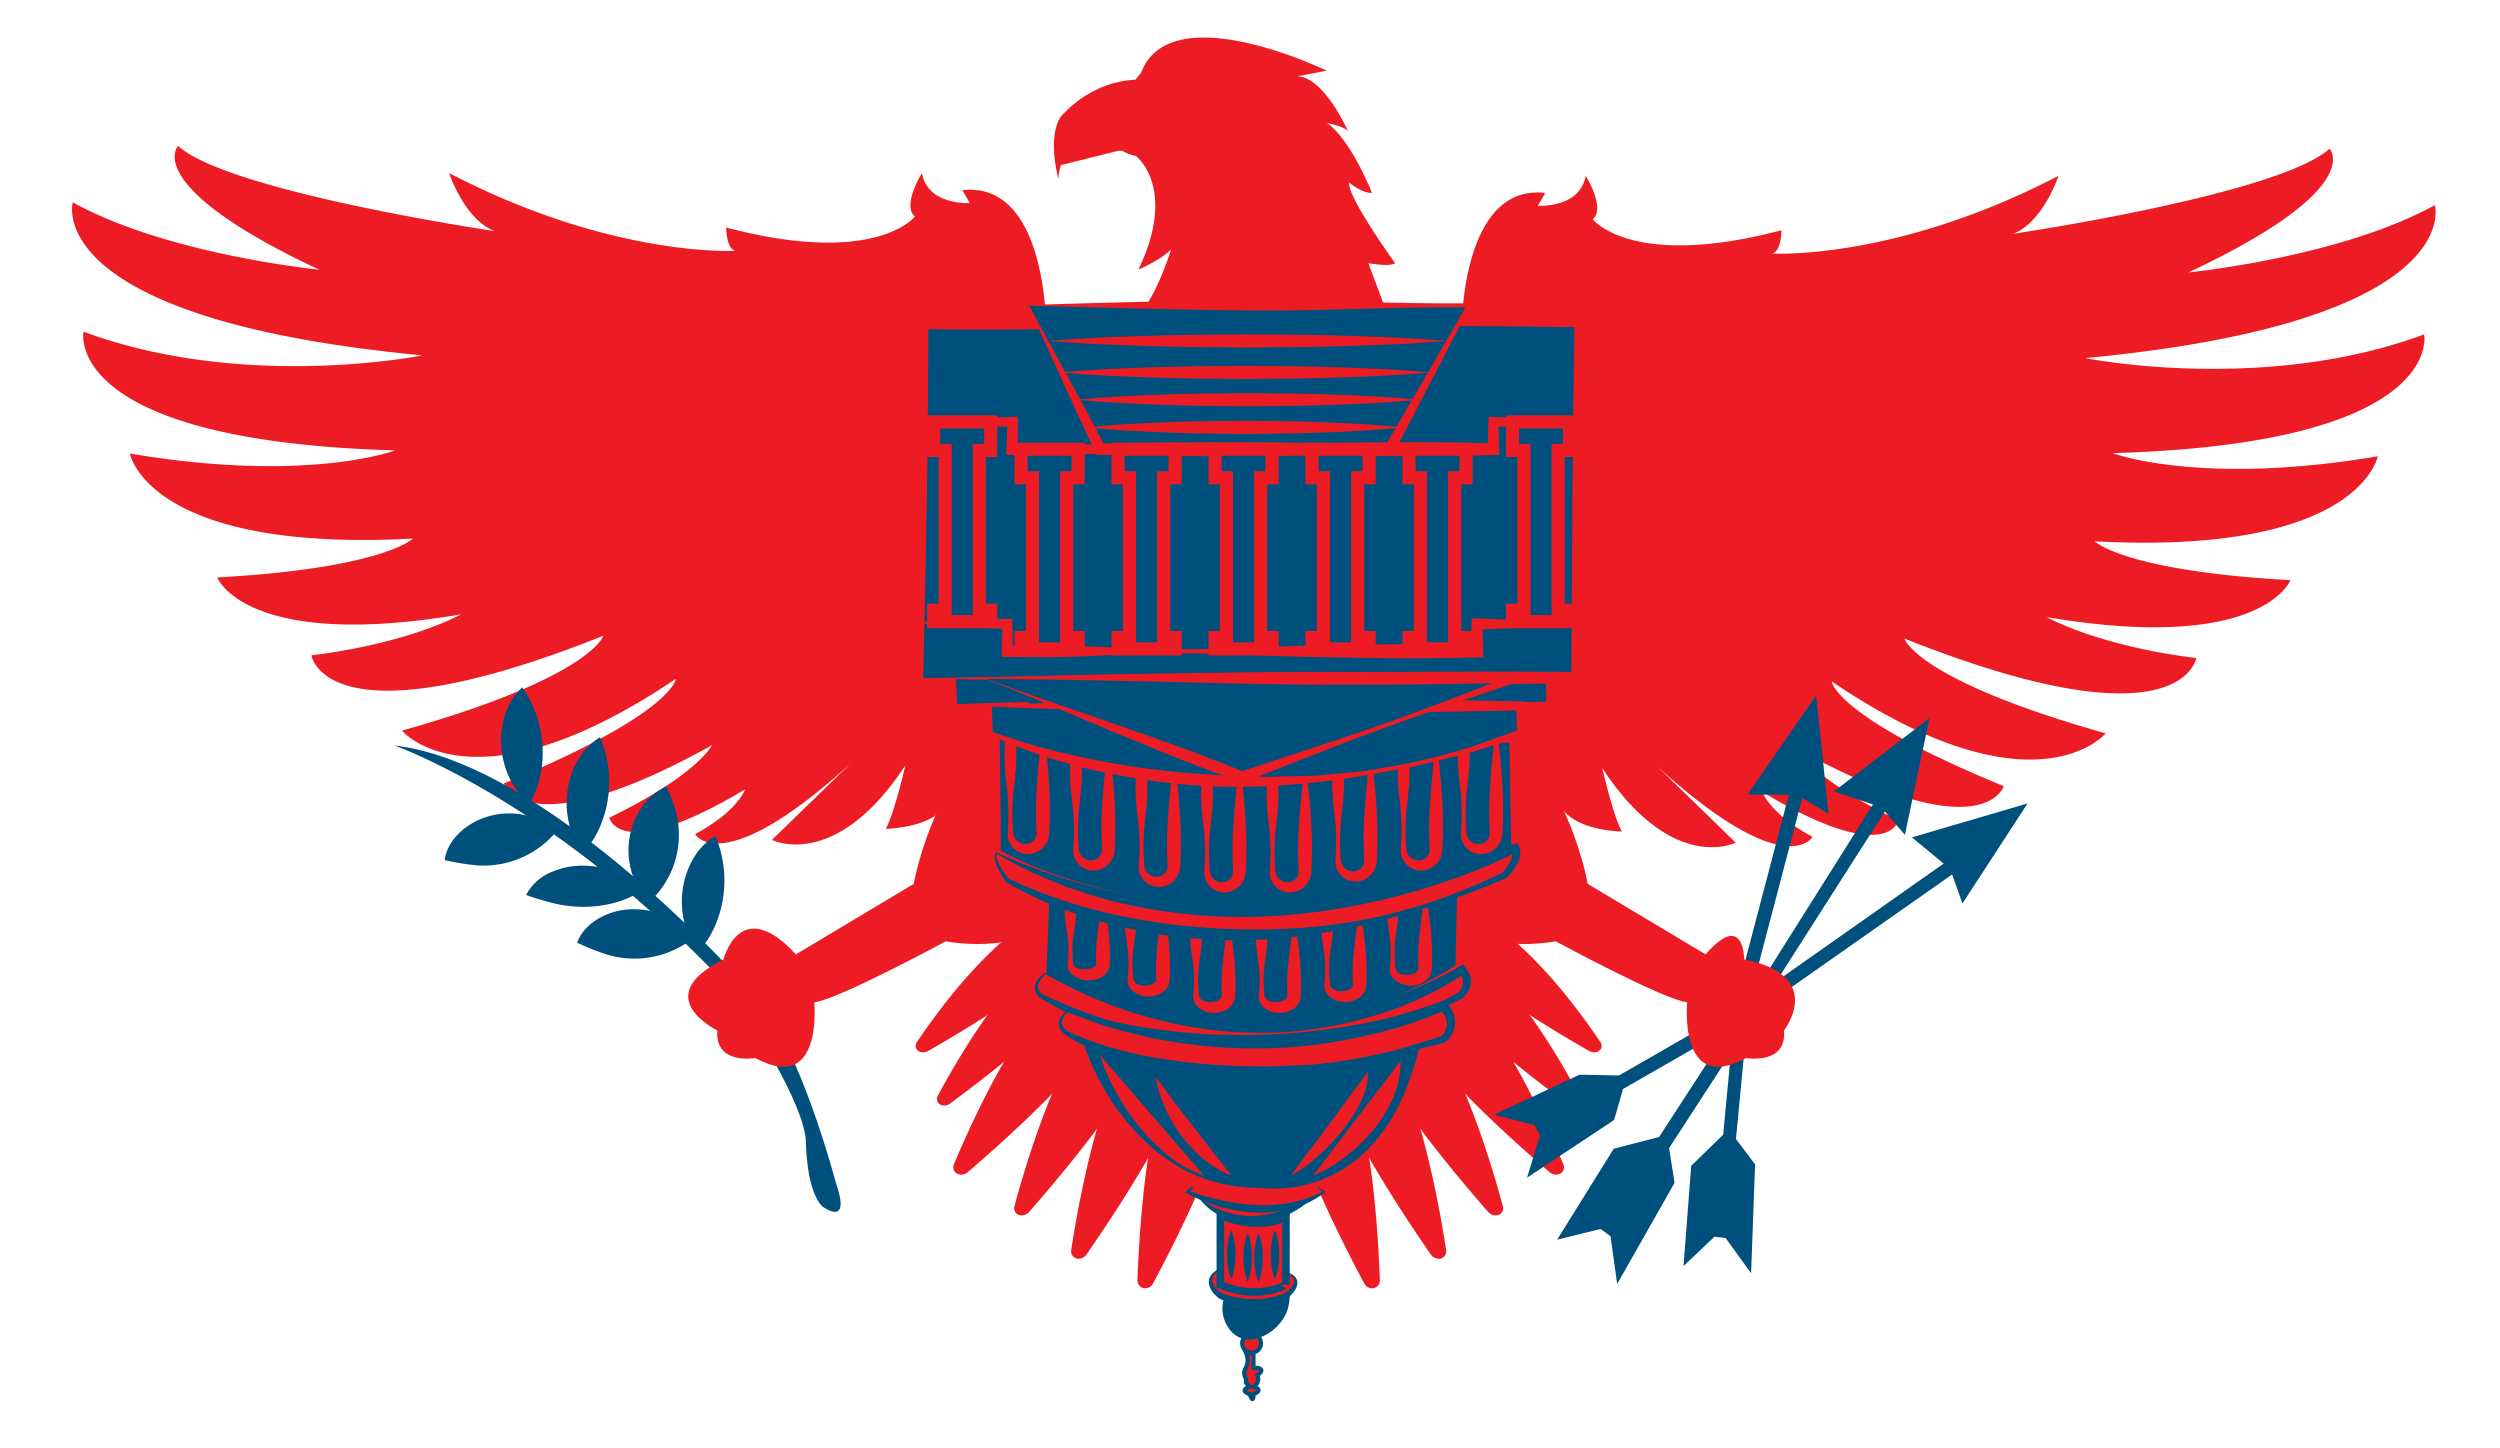 <svg xmlns="http://www.w3.org/2000/svg" viewBox="0 0 466 270"><defs><style>.cls-1,.cls-6{fill:#00507d;}.cls-2{fill:#ed1c24;}.cls-3,.cls-4,.cls-5{fill:#ed1c24;}.cls-4,.cls-5{stroke:#00507d;}.cls-4,.cls-5,.cls-6{stroke-miterlimit:10;}.cls-4{stroke-width:0.783px;}.cls-5{stroke-width:1.41px;}.cls-6{stroke:#ed1c24;stroke-width:2.445px;}</style></defs><title>logo capitol deal full red</title><g id="eagle"><polygon class="cls-1" points="309.259 211.927 321.745 192.706 323.778 194.512 311.12 214.002 312.139 220.479 301.44 239.333 300.205 230.441 298.357 229.077 290.24 231.081 300.806 214.124 309.259 211.927"/><path class="cls-1" d="M153.276,224.872s5.527,4.179,2.531-4.392c0,0-6.678-25.509-14.706-34.167l-1.929,3.123s10.577,15.85,11.035,23.161C150.207,212.597,150.207,221.803,153.276,224.872Z"/><path class="cls-2" d="M197.61,30.811s.404-4.983,4.111-5.704a28.576,28.576,0,0,1,14.683,1.02"/><path class="cls-2" d="M206.148,26.941s3.695-2.83,5.283-.833c0,0-1.103,1.746-2.33.957"/><path class="cls-2" d="M212.688,13.597s-11.68,13.17-.963,15.471c0,0,7.815,5.868.482,21.181,0,0,4.139-1.756,6.078-3.751,0,0-4.156,13.966-9.643,14.575,0,0,5.376,1.281,8.313-2.546,0,0-7.537,11.136-10.807,11.413l6.539-.72a10.4,10.4,0,0,0-3.325,5.93s5.819-5.874,7.592-5.486c0,0-2.682,10.05-.897,11.98a22.451,22.451,0,0,1,5.996-8.987s-3.29,8.569-1.423,10.768c0,0,1.575-5.979,4.076-6.323,0,0-.142,4.979,1.956,5.698,0,0,.429-4.407,1.928-5.862,0,0,3.108,1.513,2.331,6.818a10.007,10.007,0,0,0,2.05-7.386s2.161,7.925,5.043,8.147c0,0-2.724-4.831,2.434-9.066,0,0-.611,4.857,1.223,6.905a10.938,10.938,0,0,1,2.272-6.761s2.184,5.043,4.267,4.212c0,0-2.419-4.882-.489-6.875,0,0,3.636,6.933,6.552,6.821a10.365,10.365,0,0,1-1.355-9.653s.502,3.721,3.883,4.386a5.429,5.429,0,0,1-.086-6.2s2.635-.089,5.074,3.139c0,0-.403-5.074-3.443-8.1,0,0,3.925,1.557,6.069.278a19.087,19.087,0,0,1-6.631-7.28l-2.724-7.265s3.959.729,4.993,0c0,0-8.917-12.324-8.56-15.005,0,0,2.574,2.047,4.237,1.9,0,0-3.873-9.879-8.383-13.03,0,0,3.548.684,3.989,1.685,0,0-4.411-10.172-9.487-10.389l5.445-1.042S218.156-.995,212.688,13.597Z"/><path class="cls-2" d="M216.791,11.698s-4.323,6.252,4.25,6.371c0,0,10.5-2.124,10.901-1.284"/><path class="cls-2" d="M228.594,17.992h1.901s-2.623,1.069-3.159,2.863c0,0-2.33,4.093-6.526.764a2.15,2.15,0,0,0-2.924-1.161s1.24-1.603-.674-2.123"/><path class="cls-2" d="M222.204,18.825s-1.839,2.386,1.785,2.44c0,0,3.255-.118,2.073-2.803C226.062,18.462,222.779,19.285,222.204,18.825Z"/><path class="cls-2" d="M220.877,17.406a.77.77,0,0,0,.714.811s.815.014.608-1.004Z"/><path class="cls-2" d="M221.184,84.2s-20.32-3.159-22.948-22.985c0,0-3.478-.483-3.195,1.363,0,0,.625-28.931-15.66-27.129L180.77,37.849s-7.849.502-8.919-5.59c0,0-3.769,6.035-1.311,8.1,0,0-7.194,9.422-35.176,2.049,0,0-.035,3.777,1.662,4.343,0,0-22.892,1.354-53.312-14.491,0,0,2.897,8.766,8.539,10.827,0,0-49.599-7.312-59.057-15.884,0,0-7.116,7.393,26.309,23.067,0,0-28.183-2.765-45.941-12.546,0,0-6.237,21.742,65.175,28.521,0,0-33.212,6.705-63.171-4.419,0,0-4.17,20.356,58.083,22.128,0,0-16.309,6.197-49.441.586,0,0,3.334,18.498,52.752,15.852,0,0-5.393,5.513-36.477,7.247,0,0,5.191,13.536,44.759,6.993q.338-.056.68-.114s-9.386,5.346-27.88,7.637c0,0,2.575,17.016,54.405-3.643,0,0-2.134,7.698-37.517,17.678,0,0,13.195,15.906,51.049-9.668,0,0-.438,6.519-32.056,19.512,0,0,3.696,12.343,38.8-7.13,0,0-2.777,5.58-19.159,13.517,0,0,1.894,8.735,25.313-5.28,0,0-1.306,4.046-9.309,8.336,0,0,4.829,8.777,28.93-13.122l-14.617,14.2s11.791,6.011,24.878-13.891c0,0-2.124,9.229-3.669,11.821,0,0,8.294-.029,11.272-4.393a5.943,5.943,0,0,0,.421-.72c2.511-5.08-.356,10.373,1.843,12.305,0,0,7.936-9.615,8.425-13.649,0,0,.667,12.226.667,13.768s0,.771,0,.771,3.47-5.736,8.25-14.321Z"/><path class="cls-2" d="M246.242,84.71s20.32-3.159,22.948-22.985c0,0,3.478-.483,3.195,1.363,0,0-.626-28.931,15.659-27.129l-1.389,2.399s7.849.502,8.919-5.59c0,0,3.769,6.035,1.311,8.1,0,0,7.194,9.422,35.176,2.049,0,0,.035,3.777-1.662,4.343,0,0,22.892,1.354,53.312-14.491,0,0-2.897,8.766-8.539,10.827,0,0,49.599-7.313,59.057-15.884,0,0,7.116,7.393-26.309,23.067,0,0,28.183-2.765,45.941-12.546,0,0,6.237,21.742-65.175,28.521,0,0,33.212,6.705,63.171-4.419,0,0,4.17,20.356-58.083,22.128,0,0,16.309,6.197,49.441.585,0,0-3.334,18.498-52.752,15.852,0,0,5.393,5.513,36.477,7.247,0,0-5.19,13.536-44.759,6.993q-.338-.056-.68-.114s9.386,5.346,27.88,7.637c0,0-2.575,17.016-54.405-3.643,0,0,2.134,7.698,37.517,17.678,0,0-13.195,15.906-51.049-9.668,0,0,.438,6.519,32.055,19.512,0,0-3.696,12.343-38.8-7.13,0,0,2.777,5.58,19.159,13.517,0,0-1.894,8.735-25.313-5.28,0,0,1.306,4.046,9.309,8.336,0,0-4.829,8.777-28.93-13.122l14.617,14.2s-11.791,6.011-24.878-13.891c0,0,2.124,9.229,3.669,11.821,0,0-8.293-.029-11.272-4.393a5.956,5.956,0,0,1-.421-.72c-2.511-5.08.356,10.373-1.843,12.305,0,0-7.936-9.615-8.425-13.649,0,0-.667,12.226-.667,13.768s0,.771,0,.771-3.47-5.736-8.25-14.321Z"/><path class="cls-2" d="M213.458,14.926s-7.923-1.189-15.153,6.186c0,0-3.377,2.431-1.036,12.274,0,0,.171-6.228,4.722-6.42,0,0,16.198,3.398,19.821.243,0,0,2.426-1.867-4.79-2.955,0,0-.821.182-1.686-5.792C215.335,18.462,214.919,15.466,213.458,14.926Z"/><polygon class="cls-1" points="324.474 182.288 333.434 148.156 325.759 148.083 338.531 129.596 340.844 151.717 335.943 148.731 326.351 185.284 324.474 182.288"/><polygon class="cls-1" points="325.118 188.048 349.115 149.951 341.832 147.528 359.657 133.847 355.076 155.612 351.328 151.268 330.991 183.12 325.118 188.048"/><polygon class="cls-1" points="328.187 184.98 362.29 160.971 356.373 156.082 377.935 149.759 365.805 168.403 363.878 162.998 328.187 188.048 328.187 184.98"/><polygon class="cls-1" points="321.195 211.512 323.236 190.073 325.653 190.566 323.585 212.303 327.149 217.046 326.406 237.341 321.646 230.751 319.567 230.528 313.809 235.999 315.244 217.298 321.195 211.512"/><path class="cls-2" d="M206.478,165.389l.545-1.031-1.449.716c-7.729,3.274-19.258,7.859-34.014,29.685-.298.441.493.716,1.085.378C201.939,178.376,204.461,170.653,206.478,165.389Z"/><path class="cls-2" d="M171.826,196.137a1.375,1.375,0,0,1-.888-.457,1.171,1.171,0,0,1-.042-1.416c14.628-21.637,26.259-26.556,33.956-29.81l.405-.172,3.702-1.829-1.744,3.299-.091.239c-2.021,5.295-5.075,13.296-34.099,29.902A1.932,1.932,0,0,1,171.826,196.137Zm33.5-30.034c-7.347,3.107-18.324,7.821-32.144,27.747C199.5,178.673,203.367,171.113,205.326,166.104Z"/><path class="cls-2" d="M203.385,167.545c3.402,1.267-9.017,12.714-11.506,14.635l-.028.62s11.567-7.587,15.172-18.441c-.94.464-3.065,1.401-3.065,1.401a60.291,60.291,0,0,0-20.521,14.109,23.453,23.453,0,0,0,3.821-3.008C191.706,172.588,201.066,166.681,203.385,167.545Z"/><polygon class="cls-2" points="205.022 168.074 180.012 188.019 203.201 165.743 205.022 168.074"/><path class="cls-2" d="M209.442,168.622l.515-1.226-1.42.911c-7.583,4.227-18.903,10.188-33.002,36.323-.285.528.506.803,1.085.378C205.257,183.938,207.57,174.839,209.442,168.622Z"/><path class="cls-2" d="M175.781,206.067a1.339,1.339,0,0,1-.761-.354,1.241,1.241,0,0,1-.194-1.502c13.961-25.881,25.369-32.231,32.918-36.433l.397-.221,3.609-2.316-1.544,3.676-.089.297c-1.868,6.229-4.69,15.642-33.037,36.498A1.818,1.818,0,0,1,175.781,206.067Zm32.58-36.692c-7.244,4.033-18.077,10.162-31.379,34.321C203.109,184.338,206.552,175.321,208.361,169.375Z"/><path class="cls-2" d="M206.428,171.294c3.405,1.28-8.63,15.248-11.052,17.614l-.013.721s11.284-9.443,14.594-22.233c-.921.591-3.004,1.796-3.004,1.796a62.87,62.87,0,0,0-20.003,17.506,25.372,25.372,0,0,0,3.715-3.701C194.97,177.794,204.107,170.422,206.428,171.294Z"/><polygon class="cls-2" points="208.201 171.594 183.752 196.342 206.063 169.438 208.201 171.594"/><path class="cls-2" d="M215.63,170.264l.495-1.591-1.611,1.202c-8.673,5.595-21.654,13.496-35.944,47.463-.289.686.688,1.026,1.339.466C212.147,190.091,214.009,178.315,215.63,170.264Z"/><path class="cls-2" d="M178.934,218.933a1.488,1.488,0,0,1-.74-.308,1.357,1.357,0,0,1-.37-1.627c14.134-33.597,27.167-41.993,35.792-47.548l.456-.294,3.594-2.68-1.245,4.001-.08.398c-1.61,8.04-4.043,20.191-35.921,47.595A1.922,1.922,0,0,1,178.934,218.933ZM214.698,170.76l-.246.159c-8.384,5.401-21.022,13.54-34.824,46.022C210.541,190.32,213.137,178.542,214.698,170.76Z"/><path class="cls-2" d="M212.283,173.767c4.213,1.585-8.823,19.824-11.49,22.922l.057.929s12.588-12.391,15.275-28.945c-1.046.779-3.424,2.372-3.424,2.372a70.269,70.269,0,0,0-22.239,22.953,28.802,28.802,0,0,0,4.085-4.843C199.19,182.366,209.411,172.686,212.283,173.767Z"/><polygon class="cls-2" points="214.209 173.718 187.594 206.495 211.891 171.781 214.209 173.718"/><path class="cls-2" d="M220.409,172.877l.278-1.637-1.442,1.442c-7.875,6.907-19.726,16.782-29.362,52.362-.195.719.823.89,1.395.234C219.618,192.841,219.881,181.019,220.409,172.877Z"/><path class="cls-2" d="M190.207,226.537a1.418,1.418,0,0,1-.53-.178,1.325,1.325,0,0,1-.579-1.541c9.53-35.192,21.364-45.557,29.195-52.416l.414-.363,3.217-3.218-.704,4.149-.026.402c-.517,8.129-1.298,20.414-29.32,52.486A1.936,1.936,0,0,1,190.207,226.537Zm29.342-53.009-.223.196c-7.613,6.668-19.087,16.716-28.436,50.736C218.025,193.348,219.046,181.395,219.549,173.528Z"/><path class="cls-2" d="M217.55,176.856c4.406.853-6.104,20.846-8.34,24.316l.182.899s10.854-14.2,11.294-30.832c-.935.935-3.087,2.887-3.087,2.887a73.118,73.118,0,0,0-19.032,26.126,29.817,29.817,0,0,0,3.411-5.412C205.683,187.433,214.547,176.275,217.55,176.856Z"/><polygon class="cls-2" points="219.456 176.519 197.4 212.947 216.897 174.951 219.456 176.519"/><path class="cls-2" d="M225.553,175.727l.117-1.79-1.281,1.594c-7.092,7.652-17.813,18.6-23.907,57.548-.123.787.894.958,1.395.234C226.677,197.511,225.81,184.614,225.553,175.727Z"/><path class="cls-2" d="M200.859,234.624a1.434,1.434,0,0,1-.381-.105,1.404,1.404,0,0,1-.801-1.568c6.025-38.508,16.686-49.995,23.741-57.596l.371-.4,2.867-3.567-.285,4.344.013.447c.265,8.858.665,22.245-23.849,57.638A1.8,1.8,0,0,1,200.859,234.624Zm23.895-58.261-.177.191c-6.869,7.4-17.23,18.565-23.186,56.012C225.301,197.982,225.011,184.964,224.754,176.363Z"/><path class="cls-2" d="M223.12,180.11c4.417.863-4.022,22.825-5.892,26.644l.265.978s9.329-15.65,8.178-33.795c-.831,1.034-2.763,3.195-2.763,3.195s-10.663,10.34-16.24,28.78a30.245,30.245,0,0,0,2.842-5.954C212.449,191.824,220.109,179.522,223.12,180.11Z"/><polygon class="cls-2" points="225.041 179.511 206.728 219.773 222.217 178.245 225.041 179.511"/><path class="cls-2" d="M231.104,177.53l-.093-1.871-1.09,1.727c-6.172,8.336-15.575,20.294-17.078,61.197-.03.826,1.004.953,1.419.173C234.781,200.176,232.403,186.779,231.104,177.53Z"/><path class="cls-2" d="M213.27,240.128a1.454,1.454,0,0,1-.212-.044,1.471,1.471,0,0,1-1.033-1.522c1.486-40.437,10.77-52.957,16.913-61.241l.321-.434,2.438-3.862.219,4.407.066.47c1.302,9.212,3.271,23.133-17.012,61.268A1.71,1.71,0,0,1,213.27,240.128Zm17.096-61.953-.146.198c-5.986,8.072-15.019,20.254-16.542,59.728,19.87-37.431,17.957-50.96,16.69-59.919Z"/><path class="cls-2" d="M229.192,182.223c4.504.674-1.33,23.994-2.746,28.069l.379,1.006s7.463-16.787,4.186-35.639c-.707,1.12-2.379,3.471-2.379,3.471s-9.417,11.321-12.812,30.824a30.195,30.195,0,0,0,2.134-6.35C219.929,194.976,226.122,181.763,229.192,182.223Z"/><polygon class="cls-2" points="231.049 181.353 217.506 224.396 228.061 180.472 231.049 181.353"/><path class="cls-2" d="M262.751,165.389l-.545-1.031,1.449.716c7.729,3.274,19.258,7.859,34.014,29.685.298.441-.493.716-1.085.378C267.291,178.376,264.768,170.653,262.751,165.389Z"/><path class="cls-2" d="M296.204,195.894c-29.023-16.606-32.078-24.607-34.099-29.902l-.091-.239-1.744-3.299,3.702,1.829.405.172c7.696,3.254,19.327,8.173,33.956,29.81a1.171,1.171,0,0,1-.042,1.416,1.374,1.374,0,0,1-.888.457A1.932,1.932,0,0,1,296.204,195.894Zm-.157-2.043c-13.82-19.926-24.796-24.64-32.144-27.747C265.862,171.113,269.73,178.673,296.047,193.851Z"/><path class="cls-2" d="M265.844,167.545c-3.403,1.267,9.017,12.714,11.506,14.635l.028.62s-11.567-7.587-15.172-18.441c.94.464,3.064,1.401,3.064,1.401a60.29,60.29,0,0,1,20.521,14.109,23.455,23.455,0,0,1-3.821-3.008C277.524,172.588,268.163,166.681,265.844,167.545Z"/><polygon class="cls-2" points="264.207 168.074 289.217 188.019 266.028 165.743 264.207 168.074"/><path class="cls-2" d="M259.787,168.622l-.515-1.226,1.42.911c7.583,4.227,18.903,10.188,33.002,36.323.285.528-.506.803-1.085.378C263.972,183.938,261.659,174.839,259.787,168.622Z"/><path class="cls-2" d="M292.148,205.714c-28.347-20.857-31.169-30.27-33.037-36.498l-.089-.297-1.544-3.676,3.609,2.316.397.221c7.549,4.202,18.957,10.551,32.918,36.433a1.241,1.241,0,0,1-.194,1.502,1.338,1.338,0,0,1-.761.354A1.818,1.818,0,0,1,292.148,205.714Zm.099-2.018c-13.303-24.158-24.135-30.288-31.379-34.321C262.678,175.321,266.12,184.338,292.247,203.695Z"/><path class="cls-2" d="M262.801,171.294c-3.405,1.28,8.63,15.248,11.052,17.614l.013.721s-11.284-9.443-14.594-22.233c.921.591,3.004,1.796,3.004,1.796a62.87,62.87,0,0,1,20.003,17.506,25.372,25.372,0,0,1-3.715-3.701C274.259,177.794,265.122,170.422,262.801,171.294Z"/><polygon class="cls-2" points="261.028 171.594 285.477 196.342 263.166 169.438 261.028 171.594"/><path class="cls-2" d="M253.599,170.264l-.495-1.591,1.611,1.202c8.673,5.595,21.654,13.496,35.944,47.463.289.686-.688,1.026-1.339.466C257.082,190.091,255.22,178.315,253.599,170.264Z"/><path class="cls-2" d="M288.81,218.47c-31.878-27.404-34.311-39.555-35.921-47.595l-.08-.398-1.245-4.001,3.594,2.68.456.294c8.625,5.555,21.658,13.951,35.792,47.548a1.358,1.358,0,0,1-.37,1.627,1.488,1.488,0,0,1-.74.308A1.923,1.923,0,0,1,288.81,218.47Zm.791-1.53c-13.802-32.482-26.44-40.621-34.824-46.022l-.246-.159C256.092,178.542,258.688,190.32,289.601,216.941Z"/><path class="cls-2" d="M256.946,173.767c-4.213,1.585,8.823,19.824,11.49,22.922l-.057.929s-12.588-12.391-15.275-28.945c1.045.779,3.424,2.372,3.424,2.372a70.269,70.269,0,0,1,22.239,22.953,28.802,28.802,0,0,1-4.085-4.843C270.039,182.366,259.818,172.686,256.946,173.767Z"/><polygon class="cls-2" points="255.02 173.718 281.635 206.495 257.338 171.781 255.02 173.718"/><path class="cls-2" d="M248.821,172.877l-.278-1.637,1.441,1.442c7.875,6.907,19.726,16.782,29.362,52.362.195.719-.823.89-1.395.234C249.611,192.841,249.348,181.019,248.821,172.877Z"/><path class="cls-2" d="M277.354,225.858c-28.021-32.072-28.803-44.357-29.32-52.486l-.026-.402-.704-4.149,3.217,3.218.414.363c7.831,6.859,19.665,17.224,29.195,52.416a1.325,1.325,0,0,1-.579,1.541,1.419,1.419,0,0,1-.53.178A1.936,1.936,0,0,1,277.354,225.858Zm.986-1.399c-9.349-34.02-20.823-44.068-28.436-50.736l-.223-.196C250.184,181.395,251.204,193.348,278.34,224.46Z"/><path class="cls-2" d="M251.679,176.856c-4.406.853,6.104,20.846,8.34,24.316l-.182.899s-10.854-14.2-11.294-30.832c.935.935,3.087,2.887,3.087,2.887a73.119,73.119,0,0,1,19.032,26.126,29.817,29.817,0,0,1-3.411-5.412C263.546,187.433,254.682,176.275,251.679,176.856Z"/><polygon class="cls-2" points="249.773 176.519 271.829 212.947 252.332 174.951 249.773 176.519"/><path class="cls-2" d="M243.676,175.727l-.117-1.79,1.281,1.594c7.092,7.652,17.813,18.6,23.907,57.548.123.787-.894.958-1.395.234C242.553,197.511,243.419,184.614,243.676,175.727Z"/><path class="cls-2" d="M266.694,233.816c-24.514-35.393-24.114-48.78-23.849-57.638l.013-.447-.284-4.344,2.867,3.567.371.4c7.055,7.601,17.716,19.087,23.741,57.596a1.404,1.404,0,0,1-.801,1.568,1.433,1.433,0,0,1-.381.105A1.8,1.8,0,0,1,266.694,233.816Zm1.145-1.25c-5.957-37.447-16.317-48.612-23.186-56.012l-.177-.191C244.219,184.964,243.929,197.982,267.839,232.566Z"/><path class="cls-2" d="M246.11,180.11c-4.416.863,4.022,22.825,5.892,26.644l-.265.978s-9.329-15.65-8.178-33.795c.831,1.034,2.763,3.195,2.763,3.195s10.663,10.34,16.24,28.78a30.245,30.245,0,0,1-2.842-5.954C256.78,191.824,249.12,179.522,246.11,180.11Z"/><polygon class="cls-2" points="244.188 179.511 262.501 219.773 247.012 178.245 244.188 179.511"/><path class="cls-2" d="M238.125,177.53l.093-1.871,1.09,1.727c6.172,8.336,15.575,20.294,17.078,61.197.03.826-1.004.953-1.419.173C234.448,200.176,236.826,186.779,238.125,177.53Z"/><path class="cls-2" d="M254.257,239.17c-20.283-38.136-18.315-52.057-17.012-61.268l.066-.47.219-4.407,2.438,3.862.321.434c6.143,8.284,15.427,20.804,16.913,61.241a1.472,1.472,0,0,1-1.033,1.522,1.453,1.453,0,0,1-.211.044A1.71,1.71,0,0,1,254.257,239.17Zm-15.396-60.989c-1.267,8.959-3.18,22.488,16.69,59.919-1.523-39.474-10.556-51.656-16.542-59.728l-.146-.198Z"/><path class="cls-2" d="M240.037,182.223c-4.504.674,1.33,23.994,2.746,28.069l-.379,1.006s-7.463-16.787-4.186-35.639c.707,1.12,2.379,3.471,2.379,3.471s9.417,11.321,12.812,30.824a30.195,30.195,0,0,1-2.134-6.35C249.3,194.976,243.107,181.763,240.037,182.223Z"/><polygon class="cls-2" points="238.18 181.353 251.723 224.396 241.168 180.472 238.18 181.353"/><polygon class="cls-1" points="301.779 200.465 319.643 190.2 320.64 192.583 302.528 202.993 300.87 208.766 284.638 219.52 287.051 211.668 286.038 209.729 278.487 207.784 294.432 200.323 301.779 200.465"/><path class="cls-2" d="M271.07,127.725,251.478,156.12s13.55,23.529,38.516,19.344c0,0,19.906,10.8,24.497,11.369,0,0-1.695,17.309,10.965,10.387,0,0,7.62,1.361,7.09-5.146,0,0,7.916-10.163-7.427-13.231,0,0,0-9.206-7.205-.948l-21.968-13.14S291.773,139.345,271.07,127.725Z"/><path class="cls-1" d="M136.585,181.158s-35.052-38.96-63.094-42.207c0,0,28.042,9.74,59.589,42.207C163.109,212.062,136.585,181.158,136.585,181.158Z"/><path class="cls-2" d="M195.198,127.725,214.791,156.12s-13.55,23.529-38.516,19.344c0,0-19.906,10.8-24.497,11.369,0,0,1.695,17.309-10.965,10.387,0,0-7.62,1.361-7.09-5.146,0,0-12.961-6.193,1.141-13.231,0,0,3.069-12.274,13.492-.948l21.968-13.14S174.495,139.345,195.198,127.725Z"/><path class="cls-3" d="M106.027,52.148A42.558,42.558,0,0,1,95.35,53.539a52.785,52.785,0,0,1-10.788-.961,46.249,46.249,0,0,1-5.272-1.342,42.621,42.621,0,0,1-5.044-2.043,63.436,63.436,0,0,1-9.215-5.644l.778-.513a17.17,17.17,0,0,0,3.35,6.622,25.907,25.907,0,0,0,5.505,5.07,47.975,47.975,0,0,0,6.447,3.723,51.611,51.611,0,0,0,6.964,2.657,98.585,98.585,0,0,0,14.694,3.168c5.006.715,10.085,1.145,15.225,1.574l.012.3a73.899,73.899,0,0,1-15.501.8A56.152,56.152,0,0,1,87.104,64.074a38.859,38.859,0,0,1-13.69-7.8,33.659,33.659,0,0,1-5.13-5.977,25.668,25.668,0,0,1-3.46-7.065l-.349-1.238,1.127.725a43.038,43.038,0,0,0,9.482,4.449,100.236,100.236,0,0,0,10.014,2.818,84.719,84.719,0,0,0,10.325,1.556,89.722,89.722,0,0,0,10.551.31Z"/><path class="cls-3" d="M110.297,66.334a45.16,45.16,0,0,1-9.563,5.696,52.998,52.998,0,0,1-10.636,3.515,39.457,39.457,0,0,1-11.205.91A54.032,54.032,0,0,1,67.876,74.487l.531-.783A17.148,17.148,0,0,0,74.28,78.296a27.458,27.458,0,0,0,7.161,2.347,53.977,53.977,0,0,0,14.969.679,113.412,113.412,0,0,0,14.95-2.388c4.964-1.112,9.899-2.485,14.893-3.868l.115.277a77.698,77.698,0,0,1-14.308,6.185A60.546,60.546,0,0,1,96.615,84.437a42.77,42.77,0,0,1-15.688-1.873,35.961,35.961,0,0,1-7.171-3.318,25.494,25.494,0,0,1-6.162-4.95l-.957-1.111,1.488.328a38.916,38.916,0,0,0,10.78.751A84.132,84.132,0,0,0,89.566,72.952a81.655,81.655,0,0,0,10.435-2.781,94.537,94.537,0,0,0,10.13-4.087Z"/><path class="cls-3" d="M113.314,79.251a39.468,39.468,0,0,1-6.897,7.339,43.097,43.097,0,0,1-8.472,5.604,30.098,30.098,0,0,1-9.741,3.109,36.242,36.242,0,0,1-10.17-.165l.429-.843a14.434,14.434,0,0,0,5.514,3.288,23.298,23.298,0,0,0,6.393,1.179,47.828,47.828,0,0,0,12.867-1.103,105.933,105.933,0,0,0,12.549-3.622c4.145-1.458,8.249-3.123,12.429-4.775l.148.261a63.649,63.649,0,0,1-11.559,7.002,50.699,50.699,0,0,1-12.976,4.2,36.506,36.506,0,0,1-13.729.008,31.811,31.811,0,0,1-6.523-2.141,22.836,22.836,0,0,1-5.846-3.607l-1.093-.982,1.522.138a26.975,26.975,0,0,0,9.615-.986,57.812,57.812,0,0,0,9.013-3.34c1.459-.681,2.878-1.45,4.292-2.241,1.4-.814,2.777-1.679,4.137-2.58a89.299,89.299,0,0,0,7.872-5.939Z"/><path class="cls-3" d="M117.612,95.6a33.449,33.449,0,0,1-4.859,5.753,40.7,40.7,0,0,1-5.896,4.739,26.775,26.775,0,0,1-6.83,3.362,39.65,39.65,0,0,1-7.452,1.544l.225-.9A9.463,9.463,0,0,0,94.843,111.29a12.874,12.874,0,0,0,2.273.787,17.012,17.012,0,0,0,4.749.459,28.427,28.427,0,0,0,9.148-1.78,55.044,55.044,0,0,0,8.483-4.119c2.763-1.619,5.406-3.511,8.168-5.393l.213.211a33.166,33.166,0,0,1-6.85,7.39,26.842,26.842,0,0,1-9.024,4.872,22.003,22.003,0,0,1-10.293.803,26.255,26.255,0,0,1-4.924-1.408,27.377,27.377,0,0,1-4.588-2.207l-1.058-.653,1.284-.247a24.392,24.392,0,0,0,6.755-2.57c2.123-1.134,4.184-2.341,6.254-3.573,2.054-1.259,4.051-2.627,6.039-4.041,1.982-1.422,3.94-2.904,5.915-4.419Z"/><path class="cls-3" d="M131.014,106.756a25.331,25.331,0,0,1-1.685,4.915,29.908,29.908,0,0,1-2.543,4.558,18.427,18.427,0,0,1-3.483,3.944,21.907,21.907,0,0,1-2.135,1.57,23.978,23.978,0,0,1-2.314,1.267l-.04-.614a6.959,6.959,0,0,0,2.945.32,10.767,10.767,0,0,0,2.894-.742,19.379,19.379,0,0,0,5.039-2.988,44.185,44.185,0,0,0,4.29-4.116c1.355-1.492,2.645-3.08,4.002-4.689l.175.096a22.32,22.32,0,0,1-2.767,5.699,18.459,18.459,0,0,1-4.441,4.659,14.433,14.433,0,0,1-5.947,2.618,15.354,15.354,0,0,1-3.226.187,15.04,15.04,0,0,1-3.19-.411l-.764-.202.724-.412a14.411,14.411,0,0,0,3.727-3.279c1.065-1.272,2.075-2.58,3.067-3.92,1.966-2.698,3.704-5.588,5.484-8.529Z"/><path class="cls-3" d="M136.544,112.613a25.473,25.473,0,0,1,.586,5.159,30.162,30.162,0,0,1-.334,5.204,18.547,18.547,0,0,1-1.436,5.057,21.998,21.998,0,0,1-1.241,2.339,24.109,24.109,0,0,1-1.531,2.145l-.302-.535a6.859,6.859,0,0,0,2.778-.99,10.727,10.727,0,0,0,2.267-1.928,19.575,19.575,0,0,0,3.212-4.877,45.563,45.563,0,0,0,2.072-5.554c.576-1.925,1.056-3.907,1.589-5.936l.2.011a22.424,22.424,0,0,1-.04,6.312,18.58,18.58,0,0,1-1.969,6.101,14.485,14.485,0,0,1-4.188,4.937,15.311,15.311,0,0,1-2.81,1.575,14.745,14.745,0,0,1-3.042,1.016l-.772.148.47-.684a14.514,14.514,0,0,0,1.931-4.571c.409-1.608.755-3.223,1.072-4.86.611-3.281.94-6.635,1.289-10.054Z"/><path class="cls-3" d="M143.491,117.717a19.357,19.357,0,0,1,2.187,3.904,23.012,23.012,0,0,1,1.372,4.285,14.264,14.264,0,0,1,.317,4.534,17.499,17.499,0,0,1-1.062,4.433l-.465-.408a7.442,7.442,0,0,0,3.403-3.83,16.299,16.299,0,0,0,1.351-4.892,32.934,32.934,0,0,0,.145-5.14c-.074-1.75-.28-3.525-.444-5.37l.19-.062a17.097,17.097,0,0,1,2.03,5.197,14.445,14.445,0,0,1,.136,5.69,11.903,11.903,0,0,1-2.28,5.272,15.161,15.161,0,0,1-1.982,2.039,16.597,16.597,0,0,1-2.254,1.698l-.702.42.237-.829a11.211,11.211,0,0,0,.237-4.221c-.153-1.404-.356-2.792-.588-4.193-.489-2.801-1.251-5.578-2.006-8.437Z"/><path class="cls-3" d="M151.742,120.925a13.565,13.565,0,0,1,1.938,2.946,16.625,16.625,0,0,1,1.246,3.315,10.13,10.13,0,0,1,.35,3.571,14.655,14.655,0,0,1-.792,3.52l-.48-.391a5.321,5.321,0,0,0,2.457-3.096,13.708,13.708,0,0,0,.815-3.815,37.013,37.013,0,0,0-.002-3.961c-.068-1.358-.241-2.738-.329-4.207l.188-.069a12.03,12.03,0,0,1,1.907,3.977,10.395,10.395,0,0,1,.303,4.5,9.078,9.078,0,0,1-1.729,4.229,12.812,12.812,0,0,1-1.558,1.632,16.892,16.892,0,0,1-1.736,1.402l-.681.468.202-.859a8.302,8.302,0,0,0-.025-3.278l-.608-3.22c-.443-2.159-1.077-4.305-1.641-6.567Z"/><path class="cls-3" d="M157.742,120.925a13.565,13.565,0,0,1,1.938,2.946,16.625,16.625,0,0,1,1.246,3.315,10.13,10.13,0,0,1,.35,3.571,14.655,14.655,0,0,1-.792,3.52l-.48-.391a5.321,5.321,0,0,0,2.457-3.096,13.708,13.708,0,0,0,.815-3.815,37.013,37.013,0,0,0-.002-3.961c-.068-1.358-.241-2.738-.329-4.207l.188-.069a12.03,12.03,0,0,1,1.907,3.977,10.395,10.395,0,0,1,.303,4.5,9.078,9.078,0,0,1-1.729,4.229,12.812,12.812,0,0,1-1.558,1.632,16.892,16.892,0,0,1-1.736,1.402l-.681.468.202-.859a8.302,8.302,0,0,0-.025-3.278l-.608-3.22c-.443-2.159-1.077-4.305-1.641-6.567Z"/><path class="cls-3" d="M355.631,53.852a89.723,89.723,0,0,0,10.551-.31,84.722,84.722,0,0,0,10.325-1.556,100.217,100.217,0,0,0,10.014-2.818,43.039,43.039,0,0,0,9.483-4.449l1.127-.725-.349,1.238a25.665,25.665,0,0,1-3.46,7.065A33.66,33.66,0,0,1,388.19,58.274a38.858,38.858,0,0,1-13.69,7.8A56.151,56.151,0,0,1,359.099,68.95a73.898,73.898,0,0,1-15.501-.8l.012-.3c5.14-.429,10.218-.86,15.225-1.574a98.59,98.59,0,0,0,14.694-3.168,51.62,51.62,0,0,0,6.964-2.657,47.988,47.988,0,0,0,6.447-3.723,25.911,25.911,0,0,0,5.505-5.07,17.167,17.167,0,0,0,3.35-6.622l.778.513a63.426,63.426,0,0,1-9.215,5.644,42.618,42.618,0,0,1-5.043,2.043,46.256,46.256,0,0,1-5.272,1.342,52.785,52.785,0,0,1-10.788.961,42.559,42.559,0,0,1-10.677-1.391Z"/><path class="cls-3" d="M351.473,68.084a94.552,94.552,0,0,0,10.13,4.087,81.661,81.661,0,0,0,10.435,2.781A84.131,84.131,0,0,0,382.7,76.264a38.914,38.914,0,0,0,10.78-.751l1.488-.328-.957,1.111a25.494,25.494,0,0,1-6.162,4.95,35.956,35.956,0,0,1-7.171,3.318,42.769,42.769,0,0,1-15.688,1.873,60.547,60.547,0,0,1-15.445-2.909,77.69,77.69,0,0,1-14.308-6.185l.115-.277c4.995,1.383,9.929,2.756,14.893,3.868a113.409,113.409,0,0,0,14.949,2.388,53.976,53.976,0,0,0,14.969-.679,27.456,27.456,0,0,0,7.162-2.347,17.152,17.152,0,0,0,5.873-4.592l.531.783A54.03,54.03,0,0,1,382.712,78.455a39.455,39.455,0,0,1-11.204-.91,52.996,52.996,0,0,1-10.636-3.515,45.156,45.156,0,0,1-9.563-5.696Z"/><path class="cls-3" d="M348.517,81.054a89.27,89.27,0,0,0,7.872,5.939c1.36.901,2.737,1.766,4.137,2.58,1.414.791,2.833,1.56,4.292,2.241a57.811,57.811,0,0,0,9.013,3.34,26.975,26.975,0,0,0,9.615.986l1.523-.138-1.093.982a22.838,22.838,0,0,1-5.846,3.607,31.811,31.811,0,0,1-6.523,2.141,36.507,36.507,0,0,1-13.729-.008,50.698,50.698,0,0,1-12.975-4.2,63.64,63.64,0,0,1-11.559-7.002l.148-.261c4.179,1.653,8.284,3.318,12.429,4.775a105.939,105.939,0,0,0,12.549,3.622,47.828,47.828,0,0,0,12.867,1.103,23.297,23.297,0,0,0,6.393-1.179,14.433,14.433,0,0,0,5.514-3.288l.429.843a36.24,36.24,0,0,1-10.17.165A30.097,30.097,0,0,1,363.66,94.194a43.089,43.089,0,0,1-8.472-5.604,39.472,39.472,0,0,1-6.897-7.339Z"/><path class="cls-3" d="M344.216,97.4c1.976,1.515,3.933,2.997,5.915,4.419,1.988,1.414,3.986,2.782,6.039,4.041,2.07,1.232,4.131,2.439,6.254,3.573a24.389,24.389,0,0,0,6.755,2.57l1.284.247-1.058.653a27.377,27.377,0,0,1-4.588,2.207,26.253,26.253,0,0,1-4.924,1.408,22.003,22.003,0,0,1-10.293-.803,26.842,26.842,0,0,1-9.024-4.872,33.165,33.165,0,0,1-6.85-7.39l.213-.211c2.763,1.882,5.406,3.773,8.168,5.393a55.048,55.048,0,0,0,8.483,4.119,28.428,28.428,0,0,0,9.148,1.78,17.013,17.013,0,0,0,4.749-.459,12.871,12.871,0,0,0,2.273-.787,9.471,9.471,0,0,0,2.042-1.193l.225.9a39.648,39.648,0,0,1-7.452-1.544,26.775,26.775,0,0,1-6.83-3.362,40.7,40.7,0,0,1-5.896-4.739A33.453,33.453,0,0,1,343.992,97.6Z"/><path class="cls-3" d="M334.274,108.685c1.78,2.941,3.518,5.831,5.484,8.529.992,1.34,2.002,2.648,3.067,3.92a14.412,14.412,0,0,0,3.727,3.279l.724.412-.764.202a15.04,15.04,0,0,1-3.19.411,15.354,15.354,0,0,1-3.226-.187,14.433,14.433,0,0,1-5.947-2.618,18.459,18.459,0,0,1-4.441-4.659,22.32,22.32,0,0,1-2.767-5.699l.175-.096c1.357,1.609,2.647,3.197,4.002,4.689a44.161,44.161,0,0,0,4.29,4.116,19.382,19.382,0,0,0,5.039,2.988,10.769,10.769,0,0,0,2.894.742,6.96,6.96,0,0,0,2.946-.32l-.04.614a23.987,23.987,0,0,1-2.314-1.267,21.872,21.872,0,0,1-2.135-1.57,18.427,18.427,0,0,1-3.483-3.944,29.917,29.917,0,0,1-2.543-4.558,25.31,25.31,0,0,1-1.685-4.915Z"/><path class="cls-3" d="M328.757,114.629c.349,3.418.677,6.773,1.289,10.054.318,1.637.663,3.252,1.072,4.86a14.51,14.51,0,0,0,1.931,4.571l.47.684-.772-.148a14.739,14.739,0,0,1-3.042-1.016,15.304,15.304,0,0,1-2.809-1.575,14.484,14.484,0,0,1-4.188-4.937,18.582,18.582,0,0,1-1.969-6.101,22.421,22.421,0,0,1-.04-6.312l.2-.011c.533,2.029,1.013,4.011,1.589,5.936a45.547,45.547,0,0,0,2.072,5.554,19.575,19.575,0,0,0,3.212,4.877,10.73,10.73,0,0,0,2.267,1.928,6.859,6.859,0,0,0,2.778.99l-.302.535a24.13,24.13,0,0,1-1.531-2.145,22.053,22.053,0,0,1-1.241-2.339,18.561,18.561,0,0,1-1.436-5.057,30.171,30.171,0,0,1-.334-5.204,25.48,25.48,0,0,1,.586-5.159Z"/><path class="cls-3" d="M321.789,119.807c-.755,2.858-1.517,5.636-2.006,8.437-.232,1.401-.434,2.789-.588,4.193a11.211,11.211,0,0,0,.237,4.221l.237.829-.702-.42a16.59,16.59,0,0,1-2.254-1.698,15.168,15.168,0,0,1-1.982-2.039,11.903,11.903,0,0,1-2.28-5.272,14.441,14.441,0,0,1,.136-5.69,17.094,17.094,0,0,1,2.03-5.197l.19.062c-.164,1.845-.37,3.62-.444,5.37a32.921,32.921,0,0,0,.145,5.14,16.293,16.293,0,0,0,1.351,4.892,7.442,7.442,0,0,0,3.403,3.83l-.465.408a17.495,17.495,0,0,1-1.062-4.433,14.264,14.264,0,0,1,.317-4.534,23.027,23.027,0,0,1,1.372-4.285,19.366,19.366,0,0,1,2.187-3.904Z"/><path class="cls-3" d="M313.535,123.022c-.564,2.262-1.198,4.407-1.641,6.567l-.608,3.22a8.302,8.302,0,0,0-.025,3.278l.202.859-.681-.468a16.889,16.889,0,0,1-1.736-1.402,12.799,12.799,0,0,1-1.558-1.632,9.081,9.081,0,0,1-1.729-4.229,10.398,10.398,0,0,1,.303-4.5,12.028,12.028,0,0,1,1.907-3.977l.188.069c-.087,1.47-.261,2.85-.329,4.207a37.039,37.039,0,0,0-.002,3.961,13.708,13.708,0,0,0,.815,3.815,5.321,5.321,0,0,0,2.457,3.096l-.48.391a14.655,14.655,0,0,1-.792-3.52,10.13,10.13,0,0,1,.35-3.571,16.607,16.607,0,0,1,1.246-3.315,13.561,13.561,0,0,1,1.938-2.946Z"/><path class="cls-3" d="M307.535,123.022c-.564,2.262-1.198,4.407-1.641,6.567l-.608,3.22a8.302,8.302,0,0,0-.025,3.278l.202.859-.681-.468a16.889,16.889,0,0,1-1.736-1.402,12.799,12.799,0,0,1-1.558-1.632,9.081,9.081,0,0,1-1.729-4.229,10.398,10.398,0,0,1,.303-4.5,12.028,12.028,0,0,1,1.907-3.977l.188.069c-.087,1.47-.261,2.85-.329,4.207a37.039,37.039,0,0,0-.002,3.961,13.708,13.708,0,0,0,.815,3.815,5.321,5.321,0,0,0,2.457,3.096l-.48.391a14.655,14.655,0,0,1-.792-3.52,10.13,10.13,0,0,1,.35-3.571,16.607,16.607,0,0,1,1.246-3.315,13.561,13.561,0,0,1,1.938-2.946Z"/><path class="cls-3" d="M148.003,60.32a14.768,14.768,0,0,0-2.691-2.187,3.604,3.604,0,0,0-1.428-.538,1.44,1.44,0,0,0-1.136.308l.17-.167a2.056,2.056,0,0,0-.094.698,2.7,2.7,0,0,0,.185.88,2.104,2.104,0,0,0,.192.443,4.677,4.677,0,0,0,.222.445,7.963,7.963,0,0,0,.591.855,21.504,21.504,0,0,0,1.46,1.597c.563.485,1.1.99,1.702,1.448q.869.719,1.806,1.371c.604.465,1.232.898,1.87,1.327,1.25.897,2.56,1.715,3.817,2.666a30.971,30.971,0,0,1-4.384-1.685,22.082,22.082,0,0,1-2.095-1.087,21.002,21.002,0,0,1-2.009-1.272,14.998,14.998,0,0,1-3.559-3.316,6.972,6.972,0,0,1-1.198-2.311,4.266,4.266,0,0,1-.166-1.401,3.067,3.067,0,0,1,.115-.74,2.382,2.382,0,0,1,.363-.781l.073-.105.098-.062a2.815,2.815,0,0,1,2.234-.32,4.473,4.473,0,0,1,1.723.999A9.385,9.385,0,0,1,148.003,60.32Z"/><path class="cls-3" d="M146.673,67.323c-1.528-.785-3.059-1.537-4.614-2.168a18.699,18.699,0,0,0-2.343-.774,4.252,4.252,0,0,0-2.137-.099l.216-.098a1.224,1.224,0,0,0-.251.33.75.75,0,0,0-.094.371.817.817,0,0,1,.017.191c.018.069.067.143.093.214a1.439,1.439,0,0,0,.29.452,2.073,2.073,0,0,0,.424.456,4.505,4.505,0,0,0,.501.44c.4.255.747.555,1.183.779a40.178,40.178,0,0,0,5.393,2.48c1.883.706,3.782,1.402,5.706,2.055,1.908.702,3.858,1.293,5.769,2.059-1.018-.119-2.035-.258-3.046-.423l-1.518-.248-1.504-.319a56.975,56.975,0,0,1-5.96-1.586c-.976-.351-1.959-.663-2.912-1.101l-1.435-.638c-.473-.239-.932-.516-1.396-.776a8.924,8.924,0,0,1-2.572-2.185,2.913,2.913,0,0,1-.462-.865,3.815,3.815,0,0,1-.151-.507c-.013-.19-.019-.383-.018-.573a2.351,2.351,0,0,1,.351-1.068,2.577,2.577,0,0,1,.757-.801l.102-.075.114-.024a5.314,5.314,0,0,1,2.906.328,14.84,14.84,0,0,1,2.404,1.129A24.555,24.555,0,0,1,146.673,67.323Z"/><path class="cls-3" d="M146.494,73.739a67.786,67.786,0,0,0-8.107-1.203,5.426,5.426,0,0,0-.91.054c-.263.024-.503.179-.388.104.112-.184.014-.13.194.158a3.557,3.557,0,0,0,.502.694,7.95,7.95,0,0,0,3.055,2.091,16.994,16.994,0,0,0,3.766,1.126,34.824,34.824,0,0,0,4,.545c2.711.26,5.46.17,8.251.254a35.476,35.476,0,0,1-8.3,1.129,20.989,20.989,0,0,1-8.43-1.431,9.319,9.319,0,0,1-3.645-2.66,5.135,5.135,0,0,1-.643-1.028,2.411,2.411,0,0,1-.24-.705,1.419,1.419,0,0,1,.239-1.09,1.619,1.619,0,0,1,.803-.536,2.77,2.77,0,0,1,.676-.124,6.822,6.822,0,0,1,1.161.043,21.738,21.738,0,0,1,4.134,1.01A34.675,34.675,0,0,1,146.494,73.739Z"/><path class="cls-3" d="M145.622,81.124l-4.745,1.083c-.782.184-1.556.395-2.307.615a10.285,10.285,0,0,0-1.073.384,2.951,2.951,0,0,0-.442.229c-.114.061-.218.197-.124.075l-.164-.881a8.754,8.754,0,0,0,2.249,1.21,12.26,12.26,0,0,0,2.555.713,17.515,17.515,0,0,0,5.381.01,30.692,30.692,0,0,0,5.374-1.312l2.638-.998c.858-.391,1.734-.761,2.628-1.121-.757.58-1.533,1.149-2.326,1.698-.816.506-1.661.975-2.512,1.441a22.319,22.319,0,0,1-5.534,1.9,15.982,15.982,0,0,1-5.955.111,11.404,11.404,0,0,1-5.544-2.545l-.447-.394.283-.488a1.643,1.643,0,0,1,.78-.711,4.368,4.368,0,0,1,.667-.265,11.627,11.627,0,0,1,1.255-.311,23.477,23.477,0,0,1,2.461-.329A36.663,36.663,0,0,1,145.622,81.124Z"/><path class="cls-3" d="M147.22,88.072l-4.601,1.489c-.757.251-1.504.531-2.222.819a8.33,8.33,0,0,0-1.008.484,2.164,2.164,0,0,0-.373.263c-.127.078-.024.167-.01-.165l-.143-.368a3.074,3.074,0,0,0,.883.548,2.863,2.863,0,0,0,.57.205,3.201,3.201,0,0,0,.604.145,9.655,9.655,0,0,0,2.581.151,25.355,25.355,0,0,0,5.322-1.074c1.757-.561,3.509-1.199,5.242-1.921.858-.377,1.749-.695,2.605-1.093q1.29-.584,2.625-1.112A40.545,40.545,0,0,1,154.55,89.644a34.368,34.368,0,0,1-5.209,2.473,20.82,20.82,0,0,1-5.743,1.28,11.33,11.33,0,0,1-3.058-.249,4.545,4.545,0,0,1-.76-.235,4.251,4.251,0,0,1-.743-.324,4.098,4.098,0,0,1-1.403-1.093l-.13-.157-.013-.211a1.203,1.203,0,0,1,.236-.799,1.667,1.667,0,0,1,.364-.354,3.637,3.637,0,0,1,.652-.371,9.664,9.664,0,0,1,1.221-.442,21.773,21.773,0,0,1,2.409-.552A35.581,35.581,0,0,1,147.22,88.072Z"/><path class="cls-3" d="M152.044,93.64a44.742,44.742,0,0,0-4.487,2.058,11.244,11.244,0,0,0-1.941,1.309,3.005,3.005,0,0,0-.65.768.936.936,0,0,0-.121.656l-.285-.464a6.052,6.052,0,0,0,2.319.753,8.922,8.922,0,0,0,1.278.096,10.292,10.292,0,0,0,1.293-.118,14.57,14.57,0,0,0,4.997-1.829c.809-.417,1.544-.982,2.33-1.464.731-.568,1.495-1.101,2.215-1.701.699-.621,1.448-1.199,2.143-1.839q1.027-.976,2.118-1.919c-.527.795-1.074,1.583-1.642,2.359s-1.234,1.472-1.867,2.203c-.636.729-1.395,1.341-2.095,2.019-.367.32-.768.605-1.16.899a11.283,11.283,0,0,1-1.212.841L154,99.028l-1.373.611a12.253,12.253,0,0,1-2.932.8,12.018,12.018,0,0,1-1.542.107,10.585,10.585,0,0,1-1.554-.147,7.264,7.264,0,0,1-2.975-1.216l-.231-.163-.055-.302a2.31,2.31,0,0,1,.417-1.706,4.356,4.356,0,0,1,1.048-1.027,9.908,9.908,0,0,1,2.339-1.19A20.821,20.821,0,0,1,152.044,93.64Z"/><path class="cls-3" d="M158.133,98.813c-1.085,1.274-2.204,2.502-3.296,3.743-.551.614-1.079,1.249-1.602,1.869-.258.312-.51.629-.732.945a5.178,5.178,0,0,0-.294.461,1.221,1.221,0,0,0-.088.189c-.027.047.013.068-.005-.109l-.249-.463a2.84,2.84,0,0,0,1.043.398,2.555,2.555,0,0,0,.612.063,2.59,2.59,0,0,0,.626-.03,6.951,6.951,0,0,0,2.498-.822,18.84,18.84,0,0,0,4.385-3.61c.666-.712,1.325-1.431,1.933-2.208l.942-1.141c.31-.384.588-.796.894-1.186,1.225-1.566,2.327-3.228,3.563-4.832a42.709,42.709,0,0,1-2.635,5.447,26.264,26.264,0,0,1-1.62,2.578,24.529,24.529,0,0,1-1.862,2.438,17.028,17.028,0,0,1-4.775,4.06,8.426,8.426,0,0,1-3.19.957,5.756,5.756,0,0,1-1.739-.16,4.109,4.109,0,0,1-1.673-.82l-.234-.192-.015-.272a1.289,1.289,0,0,1,.141-.707,2.782,2.782,0,0,1,.212-.356,6.643,6.643,0,0,1,.43-.55c.29-.336.587-.642.888-.942.597-.604,1.236-1.15,1.867-1.698A46.59,46.59,0,0,1,158.133,98.813Z"/><path class="cls-3" d="M165.67,100.953c-.799,1.476-1.597,2.935-2.316,4.405a20.346,20.346,0,0,0-.929,2.213,4.708,4.708,0,0,0-.231,1.046,1.094,1.094,0,0,0,.014.365c.03.065.037.039.019.029l-.77-.08a19.57,19.57,0,0,0,3.89-2.772,20.974,20.974,0,0,0,3.232-3.594,22.431,22.431,0,0,0,2.399-4.249c.363-.744.596-1.536.892-2.321.273-.79.455-1.609.721-2.427a17.372,17.372,0,0,1-.602,5.1,16.953,16.953,0,0,1-2.08,4.786,18.163,18.163,0,0,1-3.381,4.026,17.145,17.145,0,0,1-4.442,2.907l-.417.181-.353-.261a1.665,1.665,0,0,1-.618-1.01,2.617,2.617,0,0,1,.008-.875,5.772,5.772,0,0,1,.444-1.348,14.199,14.199,0,0,1,1.294-2.244A26.674,26.674,0,0,1,165.67,100.953Z"/><path class="cls-3" d="M316.83,62.32a9.387,9.387,0,0,1,2.14-2.936,4.474,4.474,0,0,1,1.723-.999,2.815,2.815,0,0,1,2.234.32l.098.062.073.105a2.383,2.383,0,0,1,.363.781,3.062,3.062,0,0,1,.115.74,4.266,4.266,0,0,1-.166,1.401,6.972,6.972,0,0,1-1.198,2.311,14.994,14.994,0,0,1-3.559,3.316,21.015,21.015,0,0,1-2.009,1.272,22.094,22.094,0,0,1-2.095,1.087,30.966,30.966,0,0,1-4.384,1.685c1.258-.951,2.567-1.769,3.817-2.666.638-.429,1.266-.862,1.87-1.327q.938-.654,1.806-1.371c.602-.458,1.138-.963,1.702-1.448a21.504,21.504,0,0,0,1.46-1.597,7.963,7.963,0,0,0,.591-.855,4.653,4.653,0,0,0,.222-.445,2.104,2.104,0,0,0,.192-.443,2.7,2.7,0,0,0,.185-.88,2.059,2.059,0,0,0-.094-.698l.17.167a1.44,1.44,0,0,0-1.136-.308,3.603,3.603,0,0,0-1.428.538A14.766,14.766,0,0,0,316.83,62.32Z"/><path class="cls-3" d="M318.16,69.323a24.555,24.555,0,0,1,4.188-3.045,14.842,14.842,0,0,1,2.404-1.129,5.314,5.314,0,0,1,2.906-.328l.114.024.102.075a2.578,2.578,0,0,1,.757.801,2.35,2.35,0,0,1,.351,1.068c.002.19-.004.382-.018.573a3.846,3.846,0,0,1-.151.507,2.911,2.911,0,0,1-.462.865,8.922,8.922,0,0,1-2.573,2.185c-.464.26-.923.537-1.396.776l-1.436.638c-.954.438-1.936.751-2.912,1.101a56.984,56.984,0,0,1-5.96,1.586l-1.504.319-1.518.248c-1.012.164-2.028.303-3.046.423,1.911-.767,3.86-1.358,5.769-2.059,1.924-.653,3.823-1.348,5.706-2.055a40.182,40.182,0,0,0,5.393-2.48c.437-.224.784-.524,1.183-.779a4.494,4.494,0,0,0,.501-.44,2.079,2.079,0,0,0,.424-.456,1.437,1.437,0,0,0,.29-.452c.025-.071.074-.146.093-.214a.822.822,0,0,1,.017-.191.748.748,0,0,0-.094-.371,1.222,1.222,0,0,0-.251-.33l.216.098a4.251,4.251,0,0,0-2.136.099,18.694,18.694,0,0,0-2.343.774C321.219,67.786,319.688,68.538,318.16,69.323Z"/><path class="cls-3" d="M318.34,75.739a34.658,34.658,0,0,1,3.88-1.569,21.74,21.74,0,0,1,4.134-1.01,6.822,6.822,0,0,1,1.161-.043,2.771,2.771,0,0,1,.676.124,1.619,1.619,0,0,1,.803.536,1.418,1.418,0,0,1,.239,1.09,2.417,2.417,0,0,1-.24.705,5.135,5.135,0,0,1-.643,1.028,9.318,9.318,0,0,1-3.645,2.66,20.988,20.988,0,0,1-8.43,1.431,35.476,35.476,0,0,1-8.3-1.129c2.791-.085,5.54.006,8.251-.254a34.829,34.829,0,0,0,4-.545,16.996,16.996,0,0,0,3.766-1.126,7.949,7.949,0,0,0,3.055-2.091,3.561,3.561,0,0,0,.502-.694c.18-.288.081-.342.193-.158.115.075-.125-.08-.388-.104a5.426,5.426,0,0,0-.91-.054A67.783,67.783,0,0,0,318.34,75.739Z"/><path class="cls-3" d="M319.211,83.124a36.662,36.662,0,0,1,4.902.113,23.473,23.473,0,0,1,2.461.329,11.634,11.634,0,0,1,1.255.311,4.371,4.371,0,0,1,.667.265,1.643,1.643,0,0,1,.78.711l.283.488-.447.394a11.404,11.404,0,0,1-5.545,2.545,15.982,15.982,0,0,1-5.955-.111,22.316,22.316,0,0,1-5.534-1.9c-.851-.465-1.696-.934-2.512-1.441-.793-.549-1.568-1.117-2.325-1.698.894.359,1.769.73,2.628,1.121l2.638.998a30.696,30.696,0,0,0,5.374,1.312,17.514,17.514,0,0,0,5.381-.01,12.262,12.262,0,0,0,2.555-.713,8.757,8.757,0,0,0,2.249-1.21l-.164.881c.093.122-.01-.015-.124-.075a2.946,2.946,0,0,0-.442-.229,10.291,10.291,0,0,0-1.073-.384c-.75-.22-1.525-.43-2.307-.615Z"/><path class="cls-3" d="M317.613,90.072a35.581,35.581,0,0,1,4.846.538,21.768,21.768,0,0,1,2.409.552,9.658,9.658,0,0,1,1.221.442,3.636,3.636,0,0,1,.652.371,1.665,1.665,0,0,1,.364.354,1.202,1.202,0,0,1,.236.799l-.013.211-.13.157a4.097,4.097,0,0,1-1.403,1.093,4.251,4.251,0,0,1-.743.324,4.545,4.545,0,0,1-.76.235,11.33,11.33,0,0,1-3.058.249,20.819,20.819,0,0,1-5.743-1.28,34.369,34.369,0,0,1-5.209-2.473,40.527,40.527,0,0,1-4.744-3.199q1.334.531,2.624,1.112c.856.398,1.747.716,2.605,1.093,1.732.721,3.484,1.359,5.241,1.921a25.354,25.354,0,0,0,5.322,1.074,9.655,9.655,0,0,0,2.581-.151,3.202,3.202,0,0,0,.604-.145,2.863,2.863,0,0,0,.57-.205,3.076,3.076,0,0,0,.883-.548l-.143.368c.014.333.117.244-.01.165a2.158,2.158,0,0,0-.373-.263,8.33,8.33,0,0,0-1.008-.484c-.718-.288-1.465-.568-2.222-.819Z"/><path class="cls-3" d="M312.789,95.64a20.821,20.821,0,0,1,4.901,1.155,9.911,9.911,0,0,1,2.339,1.19,4.357,4.357,0,0,1,1.048,1.027,2.31,2.31,0,0,1,.417,1.706l-.055.302-.231.163a7.265,7.265,0,0,1-2.975,1.216,10.586,10.586,0,0,1-1.554.147,12.015,12.015,0,0,1-1.542-.107,12.252,12.252,0,0,1-2.932-.8l-1.373-.611-1.277-.762a11.253,11.253,0,0,1-1.212-.841c-.392-.294-.792-.579-1.16-.899-.7-.678-1.458-1.29-2.095-2.019-.633-.731-1.297-1.428-1.867-2.203s-1.115-1.564-1.642-2.359q1.09.946,2.118,1.919c.695.64,1.444,1.218,2.143,1.839.72.599,1.483,1.133,2.215,1.701.786.482,1.521,1.047,2.331,1.464a14.569,14.569,0,0,0,4.997,1.829,10.292,10.292,0,0,0,1.293.118,8.923,8.923,0,0,0,1.278-.096,6.051,6.051,0,0,0,2.319-.753l-.285.464a.934.934,0,0,0-.121-.656,3.003,3.003,0,0,0-.65-.768,11.244,11.244,0,0,0-1.941-1.309A44.742,44.742,0,0,0,312.789,95.64Z"/><path class="cls-3" d="M306.7,100.813a46.59,46.59,0,0,1,3.975,3.052c.632.549,1.27,1.094,1.867,1.698.301.3.599.606.889.942a6.643,6.643,0,0,1,.43.55,2.759,2.759,0,0,1,.212.356,1.288,1.288,0,0,1,.141.707l-.015.272-.234.192a4.111,4.111,0,0,1-1.673.82,5.756,5.756,0,0,1-1.739.16,8.426,8.426,0,0,1-3.19-.957,17.031,17.031,0,0,1-4.775-4.06,24.529,24.529,0,0,1-1.862-2.438,26.207,26.207,0,0,1-1.62-2.578,42.696,42.696,0,0,1-2.635-5.447c1.235,1.603,2.337,3.266,3.563,4.832.306.391.584.802.894,1.186l.942,1.141c.609.777,1.268,1.496,1.933,2.208a18.84,18.84,0,0,0,4.385,3.61,6.953,6.953,0,0,0,2.498.822,2.591,2.591,0,0,0,.627.03,2.557,2.557,0,0,0,.612-.063,2.841,2.841,0,0,0,1.043-.398l-.249.463c-.018.177.022.156-.005.109a1.215,1.215,0,0,0-.088-.189,5.176,5.176,0,0,0-.294-.461c-.222-.316-.474-.632-.732-.945-.522-.62-1.051-1.255-1.602-1.869C308.903,103.316,307.784,102.087,306.7,100.813Z"/><path class="cls-3" d="M299.163,102.953a26.674,26.674,0,0,1,3.228,3.876,14.199,14.199,0,0,1,1.294,2.244,5.768,5.768,0,0,1,.444,1.348,2.612,2.612,0,0,1,.008.875,1.664,1.664,0,0,1-.618,1.01l-.353.261-.417-.181a17.145,17.145,0,0,1-4.442-2.907,18.163,18.163,0,0,1-3.381-4.026,16.959,16.959,0,0,1-2.08-4.786,17.375,17.375,0,0,1-.602-5.1c.266.818.448,1.637.721,2.427.296.784.529,1.577.892,2.321a22.436,22.436,0,0,0,2.399,4.249,20.979,20.979,0,0,0,3.232,3.594,19.573,19.573,0,0,0,3.89,2.772l-.77.08c-.019.01-.011.036.019-.029a1.097,1.097,0,0,0,.014-.365,4.702,4.702,0,0,0-.231-1.046,20.307,20.307,0,0,0-.929-2.213C300.76,105.888,299.961,104.428,299.163,102.953Z"/></g><g id="capitol"><path class="cls-3" d="M223.402,223.193s8.077,9.397,21.376,0"/><path class="cls-1" d="M223.402,223.193a16.084,16.084,0,0,0,10.552,3.454,17.036,17.036,0,0,0,2.772-.384,20.706,20.706,0,0,0,2.732-.745c.903-.299,1.768-.718,2.677-1.057.866-.426,1.729-.873,2.643-1.268-.735.651-1.513,1.265-2.303,1.871a27.673,27.673,0,0,1-2.603,1.474,16.415,16.415,0,0,1-5.854,1.517,13.454,13.454,0,0,1-5.968-1.148A11.273,11.273,0,0,1,223.402,223.193Z"/><path class="cls-3" d="M223.402,220.139l-2.036,2.036s14.251,7.125,25.448,0l-1.848-1.327"/><path class="cls-1" d="M223.402,220.139c-.6.757-1.21,1.504-1.84,2.232l-.072-.444a45.127,45.127,0,0,0,6.269,1.833,37.303,37.303,0,0,0,6.422.857,26.845,26.845,0,0,0,6.417-.454,23.125,23.125,0,0,0,6.126-2.128l-.008.276-1.751-1.462,1.945,1.192.197.121-.205.155a17.751,17.751,0,0,1-6.042,2.957,22.166,22.166,0,0,1-6.736.743,28.61,28.61,0,0,1-6.664-1.064,28.183,28.183,0,0,1-6.221-2.528l-.354-.2.282-.244C221.898,221.349,222.645,220.739,223.402,220.139Z"/><circle class="cls-4" cx="233.299" cy="250.394" r="1.753"/><path class="cls-1" d="M201.008,191.637s7.125,31.555,33.591,30.538c0,0,23.819,3.192,31.25-27.923C265.849,194.251,201.008,186.548,201.008,191.637Z"/><path class="cls-3" d="M201.129,191.624a44.574,44.574,0,0,0,4.656,11.296,42.483,42.483,0,0,0,7.395,9.569,32,32,0,0,0,9.786,6.623,29.626,29.626,0,0,0,11.603,2.29l.08,0,.053.006a24.513,24.513,0,0,0,11.014-1.266,25.17,25.17,0,0,0,9.43-6.073,32.289,32.289,0,0,0,6.217-9.353,54.107,54.107,0,0,0,3.454-10.711l.907,1.3c-5.425-.531-10.86-1.067-16.295-1.535l-16.291-1.522-16.281-1.601c-2.717-.22-5.439-.408-8.162-.454-1.361.002-2.724.018-4.075.15a14.959,14.959,0,0,0-1.998.329,4.567,4.567,0,0,0-.934.33C201.402,191.137,201.133,191.375,201.129,191.624Zm-.243.027a1.066,1.066,0,0,1,.677-.884,4.827,4.827,0,0,1,.985-.372,15.212,15.212,0,0,1,2.034-.378c1.363-.18,2.731-.288,4.1-.358,2.737-.174,5.48-.245,8.222-.272,5.484-.078,10.969.035,16.43.406,2.73.191,5.459.388,8.185.62,2.723.258,5.448.501,8.165.806,5.436.62,10.865,1.244,16.291,1.979l1.203.163-.296,1.137a48.107,48.107,0,0,1-4.17,10.883,40.671,40.671,0,0,1-3.104,4.94,37.174,37.174,0,0,1-3.861,4.358,30.171,30.171,0,0,1-9.742,6.229,27.665,27.665,0,0,1-11.507,2.034l.132.006a27.758,27.758,0,0,1-12.492-1.829,28.154,28.154,0,0,1-10.297-7.34,44.031,44.031,0,0,1-6.764-10.49A67.388,67.388,0,0,1,200.887,191.651Z"/><path class="cls-1" d="M194.9,182.476V166.189l77.362-1.018V180.44S238.671,205.888,194.9,182.476Z"/><path class="cls-3" d="M194.796,182.539c-.129-2.651-.225-5.358-.332-8.085-.116-2.727-.201-5.489-.27-8.264l-.017-.675.714-.031c6.444-.276,12.889-.494,19.336-.615,6.446-.161,12.893-.203,19.343-.047,6.449.092,12.9.279,19.347.22,6.447-.036,12.893-.224,19.337-.491l.617-.026.013.647c.099,5.09.274,10.179.343,15.269l.007.485-.389.284a65.174,65.174,0,0,1-18.53,9.106A67.884,67.884,0,0,1,233.949,193.6c-1.725.047-3.45-.04-5.171-.124-1.716-.168-3.436-.282-5.137-.558a72.339,72.339,0,0,1-10.081-2.12c-1.641-.503-3.283-.994-4.881-1.613-1.62-.555-3.194-1.226-4.764-1.898-.794-.315-1.562-.688-2.323-1.076l-2.291-1.137C197.757,184.284,196.235,183.36,194.796,182.539Zm.21-.126c1.599.686,3.073,1.356,4.603,2.001,1.583.598,3.124,1.287,4.731,1.806,1.588.565,3.174,1.127,4.798,1.572,1.603.51,3.241.888,4.872,1.279a74.906,74.906,0,0,0,9.895,1.67c1.659.206,3.331.251,4.995.35,1.669,0,3.335.084,5.001.001a77.863,77.863,0,0,0,19.685-3.149,71.686,71.686,0,0,0,9.375-3.486,59.962,59.962,0,0,0,8.719-4.786l-.382.769c.069-5.09.244-10.179.343-15.269l.63.621c-6.449-.098-12.897-.116-19.343.017-6.446.11-12.89.467-19.334.729-6.444.326-12.89.453-19.338.462-6.447.049-12.896.001-19.345-.106l.697-.706c-.069,2.654-.153,5.32-.27,8.023Z"/><path class="cls-1" d="M186.248,137.32l-.509,21.744s38.681,24.43,96.702,0V137.32Z"/><path class="cls-3" d="M186.333,137.407l.149,10.997.054,5.366.01,5.313-.376-.701a53.498,53.498,0,0,0,5.508,2.672c1.886.818,3.818,1.537,5.764,2.206a101.03,101.03,0,0,0,11.91,3.263,120.045,120.045,0,0,0,12.213,1.906,120.681,120.681,0,0,0,12.371.708,117.414,117.414,0,0,0,12.41-.644c1.035-.087,2.058-.259,3.087-.395,1.026-.152,2.06-.263,3.078-.466,2.037-.397,4.09-.722,6.105-1.232a128.018,128.018,0,0,0,23.548-7.99l-.435.655-.227-10.872-.158-10.872,1.095,1.095-23.809.179-11.896-.022-11.93-.119-24.045-.436-12.145-.275Zm-.171-.175,11.766-.335,11.903-.275,24.051-.436,12.118-.119,12.152-.022,24.288.179,1.111.008-.016,1.087-.158,10.872-.227,10.872-.01.487-.425.168A167.68,167.68,0,0,1,258.782,167.12a142.377,142.377,0,0,1-24.814,3.527,97.421,97.421,0,0,1-25.072-1.986,93.03,93.03,0,0,1-12.124-3.514,64.084,64.084,0,0,1-11.464-5.4l-.398-.245.022-.456.264-5.559.309-5.506Z"/><polygon class="cls-1" points="171.997 126.491 171.997 80.832 171.997 60.326 294.147 60.326 294.147 126.491 171.997 126.491"/><path class="cls-3" d="M171.911,126.577l-.369-16.375-.303-16.633-.131-8.37-.062-8.332L170.95,60.326l-.006-1.039,1.054-.009q15.269-.129,30.537.058l30.538.454c5.09.088,10.179.077,15.269.121l7.634.046,7.634-.029,15.269-.085,15.269-.186.66-.008.01.677.232,16.541.157,16.541.193,33.082.007,1.242-1.258.008q-15.379.101-30.78.019l-15.377-.094-15.335-.171c-10.213-.112-20.411-.227-30.529-.405Zm.173-.173,30.859-.514,30.546-.405,15.203-.171,15.161-.094q15.151-.059,30.295.019l-1.25,1.25.193-33.082.157-16.541.232-16.541.669.669L278.878,60.81,263.61,60.725l-7.634-.029-7.634.046c-5.09.043-10.179.032-15.269.12l-30.538.454q-15.269.164-30.537.058l1.047-1.047-.095,16.541-.062,8.21-.131,8.171-.303,16.449Z"/><polygon class="cls-1" points="178.105 126.491 178.105 131.58 191.031 131.58 191.031 137.688 272.9 137.688 272.9 131.58 289.058 131.58 289.058 126.491 178.105 126.491"/><path class="cls-3" d="M178.191,126.577c.073,1.736.195,3.39.242,5.003l-.329-.329,6.463-.219,6.463-.171.705-.019.015.739.124,6.107-.844-.844q10.233-.192,20.467-.231,10.234-.081,20.467.138l20.467.462c6.822.128,13.645.116,20.467.069l-.406.406-.075-6.107-.006-.471.487-.01,16.158-.321-.801.801-.11-5.089.911.911-13.768.19-13.742.096c-9.154.066-18.284.089-27.482-.026-9.174-.063-18.445-.289-27.709-.414l-14.009-.306Zm-.173-.173,13.581-.363,13.729-.306c9.228-.125,18.449-.351,27.767-.414,9.294-.115,18.656-.092,27.995-.026l13.996.096,13.97.19.931.013-.019.899-.11,5.089-.018.817-.784-.015L272.9,132.061l.48-.48-.075,6.107-.005.408-.401-.003c-6.822-.046-13.645-.059-20.467.069l-20.467.462q-10.234.233-20.467.138-10.233-.045-20.467-.232l-.861-.016.017-.828.124-6.107.72.72-6.463-.171-6.463-.22-.338-.011.009-.318C177.824,129.8,177.945,128.061,178.018,126.404Z"/><path class="cls-3" d="M194.9,181.458s-3.054,2.036-1.018,4.072c0,0,36.645,22.394,78.38,0,0,0,2.501-2.27.233-4.698C272.495,180.832,239.689,203.852,194.9,181.458Z"/><path class="cls-1" d="M194.908,181.58c.102-.028.021-.001.033.002l-.029.023-.057.048-.112.098-.216.206a5.124,5.124,0,0,0-.394.443,3.197,3.197,0,0,0-.554.993,1.579,1.579,0,0,0-.021,1.021,2.054,2.054,0,0,0,.591.85l-.07-.055a89.641,89.641,0,0,0,19.032,6.72,101.389,101.389,0,0,0,19.971,2.578,74.991,74.991,0,0,0,20.116-1.912,74.16,74.16,0,0,0,18.756-7.644l-.13.092a3.66,3.66,0,0,0,.615-.894,2.514,2.514,0,0,0,.262-.991,1.826,1.826,0,0,0-.195-.931,3.171,3.171,0,0,0-.604-.84l1.062.111a62.471,62.471,0,0,1-18.744,8.37,71.796,71.796,0,0,1-20.358,2.648,69.665,69.665,0,0,1-10.244-.853c-1.7-.217-3.369-.609-5.05-.918-1.659-.417-3.336-.75-4.97-1.251l-2.452-.736c-.812-.259-1.611-.562-2.416-.841-1.617-.539-3.187-1.201-4.762-1.84-.794-.304-1.566-.659-2.33-1.033l-2.301-1.092C197.848,183.216,196.432,182.403,194.908,181.58Zm-.015-.244,4.75,1.92c1.589.564,3.15,1.189,4.749,1.703,1.596.525,3.181,1.072,4.805,1.493.808.22,1.609.464,2.422.664l2.442.575c1.617.424,3.271.68,4.903,1.02,1.653.232,3.291.548,4.953.689a86.376,86.376,0,0,0,9.957.553,80.755,80.755,0,0,0,9.938-.609,77.782,77.782,0,0,0,9.8-1.779,69.253,69.253,0,0,0,18.415-7.4l.651-.391.411.501a4.726,4.726,0,0,1,.842,1.355,3.335,3.335,0,0,1,.229,1.648,3.95,3.95,0,0,1-.499,1.52,5.039,5.039,0,0,1-.96,1.216l-.063.059-.068.034a106.483,106.483,0,0,1-19.181,7.246c-1.669.369-3.308.882-4.995,1.182l-2.516.528-2.537.428a78.922,78.922,0,0,1-10.268.941,69.782,69.782,0,0,1-10.32-.536,80.581,80.581,0,0,1-10.133-2.017,75.867,75.867,0,0,1-9.769-3.313,58.316,58.316,0,0,1-9.164-4.717l-.048-.031-.021-.024a2.736,2.736,0,0,1-.679-1.213,2.17,2.17,0,0,1,.144-1.381,3.614,3.614,0,0,1,.76-1.06,5.498,5.498,0,0,1,.474-.421l.252-.189.13-.089.066-.043.034-.021C194.83,181.366,194.77,181.378,194.893,181.336Z"/><path class="cls-3" d="M198.972,188.584s-3.054,2.036,0,4.072c0,0,24.139,15.087,69.418,1.27a2.56,2.56,0,0,0,1.468-1.13,3.96,3.96,0,0,0-.962-5.291S237.653,201.816,198.972,188.584Z"/><path class="cls-1" d="M198.988,188.705a2.797,2.797,0,0,0-1.07,2.009,2.366,2.366,0,0,0,1.424,1.652,43.723,43.723,0,0,0,4.776,1.952c.824.264,1.636.554,2.464.798l2.491.71,2.522.593,1.259.299,1.275.233a117.183,117.183,0,0,0,20.632,1.806c3.473.101,6.94-.178,10.422-.362a92.088,92.088,0,0,0,10.33-1.599c1.7-.39,3.418-.704,5.098-1.17,1.677-.482,3.346-.992,5.011-1.506l2.498-.766a1.987,1.987,0,0,0,.863-.513,1.64,1.64,0,0,0,.279-.378,4.29,4.29,0,0,0,.232-.51,2.983,2.983,0,0,0,.072-2.063,4.144,4.144,0,0,0-1.27-1.736l.967.155a72.393,72.393,0,0,1-8.496,3.164c-2.892.828-5.812,1.567-8.766,2.14a88.322,88.322,0,0,1-17.94,1.814,93.572,93.572,0,0,1-17.93-1.676c-2.963-.491-5.847-1.341-8.737-2.106a39.708,39.708,0,0,1-4.191-1.395Zm-.032-.242,4.323,1.042c1.454.347,2.954.766,4.4.997,2.911.544,5.798,1.161,8.742,1.433,1.464.171,2.913.451,4.386.533l4.405.308,1.1.076,1.104.01,2.206.023c1.469.035,2.938.087,4.406.001a118.426,118.426,0,0,0,17.53-1.653,91.324,91.324,0,0,0,16.97-4.531l.59-.227.378.382a5.783,5.783,0,0,1,1.593,2.584,4.498,4.498,0,0,1-.298,3.062,5.671,5.671,0,0,1-.358.66,3.102,3.102,0,0,1-.542.64,3.284,3.284,0,0,1-1.409.743l-2.562.623c-1.708.412-3.412.828-5.109,1.272-1.708.395-3.435.715-5.149,1.083-1.717.359-3.422.778-5.163,1.01-1.727.311-3.461.586-5.188.926-3.484.444-6.974.982-10.505,1.128a72.997,72.997,0,0,1-21.088-1.723,55.912,55.912,0,0,1-10.101-3.277c-.816-.344-1.609-.75-2.409-1.13-.784-.43-1.554-.847-2.32-1.344a5.151,5.151,0,0,1-1.062-.969,2.334,2.334,0,0,1-.502-1.42,2.22,2.22,0,0,1,.544-1.345,3.593,3.593,0,0,1,.484-.494A2.983,2.983,0,0,1,198.956,188.462Z"/><path class="cls-4" d="M232.247,252.147a3.386,3.386,0,0,1,0,2.805s-.701.701,0,2.104v.701l.701.701s-2.104.701,0,1.403c0,0,.701,2.104.701,0,0,0,2.104-.701,0-1.403a1.536,1.536,0,0,0,.701-2.104s2.104-1.403-.701-1.403v-2.805Z"/><path class="cls-1" d="M228.29,242.024c0,3.85,2.438,6.971,5.445,6.971s5.445-3.121,5.445-6.971Z"/><path class="cls-1" d="M228.377,242.111a2.714,2.714,0,0,0,.266.536,5.249,5.249,0,0,1,.227.529c.166.364.299.722.491,1.052a9.948,9.948,0,0,0,1.163,1.819,9.076,9.076,0,0,0,1.433,1.378,4.541,4.541,0,0,0,1.776.952,2.867,2.867,0,0,0,2.13-.367,3.904,3.904,0,0,0,1.466-1.694,7.416,7.416,0,0,0,.565-2.148,10.289,10.289,0,0,0,.09-2.142l1.194,1.194c-.839.057-1.654.118-2.476.096a22.022,22.022,0,0,1-2.525-.22c-.865-.106-1.766-.254-2.724-.42Zm-.173-.173a23.035,23.035,0,0,1,2.367-.564c.857-.166,1.772-.313,2.721-.42a27.16,27.16,0,0,1,2.92-.22c.993-.023,1.992.038,2.968.095l1.274.075-.08,1.12a8.466,8.466,0,0,1-.595,2.686,7.74,7.74,0,0,1-1.499,2.261,8.415,8.415,0,0,1-4.545,2.644,4.675,4.675,0,0,1-2.864-.392,5.21,5.21,0,0,1-2.067-1.984,6.571,6.571,0,0,1-.901-2.591,6.106,6.106,0,0,1-.016-1.338c.027-.236.043-.404.099-.687A3.673,3.673,0,0,1,228.204,241.938Z"/><path class="cls-3" d="M227.474,236.426s-4.072,2.036,0,5.09c0,0,6.107,3.054,12.215,0,0,0,4.115-2.728.022-4.418"/><path class="cls-1" d="M227.474,236.426a4.601,4.601,0,0,0-1.1,1.142,1.891,1.891,0,0,0-.348,1.345,2.461,2.461,0,0,0,.639,1.197c.182.167.35.344.538.505l.608.452-.085-.053a16.287,16.287,0,0,0,2.884.828,15.518,15.518,0,0,0,2.992.317,13.007,13.007,0,0,0,2.978-.252,14.519,14.519,0,0,0,2.871-.871l-.056.033a4.038,4.038,0,0,0,1.781-1.905,1.201,1.201,0,0,0-.322-1.153,4.132,4.132,0,0,0-.518-.496l-.624-.416.726.24a4.056,4.056,0,0,1,.677.403,1.687,1.687,0,0,1,.72,1.524,3.081,3.081,0,0,1-.687,1.551,6.053,6.053,0,0,1-1.161,1.146l-.011.009-.045.024a12.462,12.462,0,0,1-3.068,1.201,12.773,12.773,0,0,1-3.281.37,15.648,15.648,0,0,1-3.261-.408,14.314,14.314,0,0,1-3.095-1.142l-.066-.035-.02-.018-.639-.589c-.201-.215-.393-.446-.575-.677a3.248,3.248,0,0,1-.606-1.749,2.389,2.389,0,0,1,.745-1.633A3.969,3.969,0,0,1,227.474,236.426Z"/><path class="cls-5" d="M227.474,239.479V226.464s6.151,3.129,12.237.438l-.022,12.578S234.599,242.533,227.474,239.479Z"/><polygon class="cls-1" points="191.732 56.917 273.777 56.917 259.029 83.738 205.08 83.738 191.732 56.917"/><path class="cls-3" d="M191.628,56.852c6.531-.199,13.203-.409,20.004-.554,6.787-.158,13.666-.284,20.59-.338,6.922-.072,13.953.125,20.885.298,6.948.212,13.806.326,20.67.277l.646-.005-.312.57c-2.448,4.476-4.791,9.009-7.141,13.539-2.347,4.531-4.661,9.081-7.059,13.584l-.271.509-.611.013c-4.496.093-8.992.132-13.487.176l-13.487.118q-6.744.026-13.487-.045c-4.496-.017-8.992-.13-13.487-.203l-.673-.011-.271-.573-3.288-6.97-3.139-6.943Zm.208.129c2.439,4.589,4.903,9.036,7.267,13.379l3.534,6.468,3.385,6.441-.943-.584c4.496-.073,8.992-.186,13.487-.203q6.744-.078,13.487-.045l13.487.118c4.496.044,8.992.083,13.487.176l-.882.522c2.518-4.437,5.12-8.828,7.689-13.238,2.566-4.411,5.139-8.818,7.607-13.283l.335.566c-6.811-.049-13.626.065-20.352.277-6.742.173-13.386.369-20.137.298-6.75-.054-13.545-.18-20.432-.338Z"/><path class="cls-3" d="M202.535,79.666c4.92-.506,9.84-.77,14.76-.95,4.92-.195,9.84-.247,14.76-.271,4.92.021,9.84.073,14.76.268,4.92.179,9.84.445,14.76.954-4.92.509-9.84.775-14.76.954-4.92.194-9.84.246-14.76.268-4.92-.024-9.84-.076-14.76-.271C212.375,80.437,207.455,80.172,202.535,79.666Z"/><path class="cls-3" d="M200.499,74.506c5.344-.506,10.688-.77,16.032-.95,5.344-.195,10.688-.247,16.032-.271,5.344.021,10.688.073,16.032.268,5.344.179,10.688.445,16.032.954-5.344.509-10.688.775-16.032.954-5.344.194-10.688.246-16.032.268-5.344-.024-10.688-.076-16.032-.271C211.187,75.276,205.843,75.011,200.499,74.506Z"/><path class="cls-3" d="M197.445,69.416c5.768-.506,11.536-.77,17.305-.95,5.768-.195,11.536-.247,17.305-.271,5.768.021,11.536.073,17.305.268,5.768.179,11.536.445,17.305.954-5.768.509-11.536.775-17.305.954-5.768.194-11.537.246-17.305.268-5.768-.024-11.536-.076-17.305-.271C208.982,70.186,203.213,69.922,197.445,69.416Z"/><path class="cls-3" d="M195.409,63.548c6.192-.506,12.385-.77,18.577-.95,6.192-.195,12.385-.247,18.577-.272,6.192.021,12.385.073,18.577.268,6.192.179,12.385.445,18.577.954-6.192.509-12.385.775-18.577.954-6.192.194-12.385.246-18.577.268-6.192-.024-12.385-.076-18.577-.271C207.794,64.318,201.602,64.054,195.409,63.548Z"/><path class="cls-3" d="M172.506,78.526c2.715-.238,5.429-.397,8.143-.525,2.715-.135,5.429-.226,8.143-.297l.954-.025-.011.997c-.018,1.698-.01,3.396-.05,5.093L188.64,82.691c3.739-.041,7.477-.097,11.216.024l11.216.461c7.477.34,14.955.182,22.432-.127,7.477-.369,14.955-.448,22.432-.558,7.478-.12,14.955-.041,22.432.162l-1.086,1.086.16-5.089.03-.96.895.034c2.545.098,5.09.197,7.634.329l3.817.22c1.272.073,2.545.153,3.817.255v.244c-1.272.102-2.545.181-3.817.255l-3.817.22c-2.545.132-5.09.231-7.634.329l.926-.926.16,5.089.033,1.056-1.119.03c-7.477.203-14.955.282-22.432.162-7.477-.111-14.955-.189-22.432-.558-7.477-.309-14.955-.467-22.432-.128l-11.216.461c-3.739.121-7.477.065-11.216.024l-1.086-.012.039-1.067c.062-1.696.172-3.391.256-5.086l.943.972c-2.714-.071-5.429-.162-8.143-.297-2.714-.129-5.429-.286-8.143-.525Z"/><path class="cls-3" d="M171.999,115.981c2.633-.198,5.264-.314,7.896-.408,2.631-.098,5.262-.15,7.893-.193l.899-.015.02.946.11,5.089-1.041-1.041c3.647-.044,7.295-.1,10.943-.002,3.647.091,7.295.284,10.943.43,7.295.358,14.59.29,21.885-.012,3.648-.128,7.295-.305,10.943-.399l10.943-.188c7.295-.167,14.59-.103,21.885.057l-1.155,1.155.134-5.089.028-1.05.993.029q4.58.136,9.161.351,4.58.213,9.161.548v.244q-4.58.333-9.161.548t-9.161.351l1.021-1.021.134,5.089.03,1.129-1.185.026c-7.295.161-14.59.224-21.885.057l-10.943-.188c-3.647-.094-7.295-.271-10.943-.399-7.295-.302-14.59-.37-21.885-.012-3.648.146-7.295.339-10.943.43-3.647.098-7.295.042-10.943-.002l-1.064-.013.022-1.029.11-5.089.919.931c-2.629-.112-5.257-.234-7.885-.401-2.628-.163-5.255-.349-7.882-.616Z"/><path class="cls-1" d="M194.392,135.525h-6.051V155.24a3.025,3.025,0,0,0,3.025,3.025h0a3.025,3.025,0,0,0,3.025-3.025Z"/><path class="cls-3" d="M194.305,135.611l-3.17.472c-.978.147-1.891.259-2.794.337l.896-.896c.131,2.039.221,4.078.196,6.117-.036,2.039-.326,4.078-.531,6.117a39.701,39.701,0,0,0-.129,6.117c.021.497.054,1.048.106,1.501a2.278,2.278,0,0,0,2.488,1.94,2.101,2.101,0,0,0,1.61-1.068,1.794,1.794,0,0,0,.224-.907l-.047-1.404c-.077-1.941-.079-3.856.025-5.812C193.385,144.204,193.779,140.183,194.305,135.611Zm.173-.173c.526,3.583.92,7.718,1.128,11.953.103,2.121.102,4.285.025,6.421-.018.559-.022,1.011-.064,1.654a4.108,4.108,0,0,1-.687,1.975,3.967,3.967,0,0,1-3.513,1.773,3.797,3.797,0,0,1-3.126-2.016,3.642,3.642,0,0,1-.421-1.767l.09-1.557a39.701,39.701,0,0,0-.129-6.117c-.205-2.039-.495-4.078-.531-6.117-.026-2.039.064-4.078.195-6.117l.061-.955.835.058c1.114.078,2.217.19,3.257.337C192.633,135.117,193.613,135.273,194.478,135.438Z"/><path class="cls-1" d="M206.607,138.578h-6.051V158.294a3.025,3.025,0,0,0,3.025,3.025h0a3.025,3.025,0,0,0,3.025-3.025Z"/><path class="cls-3" d="M206.52,138.665l-3.17.472c-.978.147-1.891.259-2.794.337l.896-.896c.131,2.039.221,4.078.195,6.117-.036,2.039-.326,4.078-.531,6.117a39.701,39.701,0,0,0-.129,6.117c.021.497.054,1.048.106,1.501a2.278,2.278,0,0,0,2.488,1.94,2.101,2.101,0,0,0,1.61-1.068,1.794,1.794,0,0,0,.224-.907l-.047-1.404c-.077-1.941-.079-3.856.025-5.812C205.6,147.258,205.994,143.237,206.52,138.665Zm.173-.173c.526,3.583.92,7.718,1.128,11.953.103,2.121.102,4.285.025,6.421-.018.559-.022,1.011-.064,1.654a4.11,4.11,0,0,1-.687,1.975,3.968,3.968,0,0,1-3.513,1.773,3.797,3.797,0,0,1-3.126-2.016,3.643,3.643,0,0,1-.421-1.767l.09-1.557a39.701,39.701,0,0,0-.129-6.117c-.205-2.039-.495-4.078-.531-6.117-.026-2.039.064-4.078.195-6.117l.061-.955.835.058c1.114.078,2.217.19,3.257.338C204.848,138.171,205.828,138.327,206.693,138.492Z"/><path class="cls-1" d="M218.821,141.632h-6.051v19.716a3.025,3.025,0,0,0,3.025,3.025h0a3.025,3.025,0,0,0,3.025-3.025Z"/><path class="cls-3" d="M218.735,141.719l-3.17.472c-.978.147-1.891.259-2.794.337l.896-.896c.131,2.039.221,4.078.195,6.117-.036,2.039-.326,4.078-.531,6.117a39.701,39.701,0,0,0-.129,6.117c.021.497.054,1.048.106,1.501a2.279,2.279,0,0,0,2.488,1.94,2.102,2.102,0,0,0,1.61-1.068,1.796,1.796,0,0,0,.224-.907l-.047-1.404c-.077-1.941-.079-3.856.025-5.812C217.815,150.312,218.209,146.291,218.735,141.719Zm.173-.173c.526,3.583.92,7.718,1.128,11.953.103,2.121.102,4.285.025,6.421-.018.559-.022,1.011-.064,1.654a4.107,4.107,0,0,1-.687,1.975,3.967,3.967,0,0,1-3.513,1.773,3.798,3.798,0,0,1-3.126-2.016,3.642,3.642,0,0,1-.421-1.767l.09-1.557a39.676,39.676,0,0,0-.129-6.117c-.205-2.039-.495-4.078-.531-6.117-.026-2.039.064-4.078.195-6.117l.061-.955.835.059c1.114.078,2.217.19,3.257.337C217.063,141.225,218.043,141.38,218.908,141.546Z"/><path class="cls-1" d="M231.036,142.65h-6.051v19.716a3.025,3.025,0,0,0,3.025,3.025h0a3.025,3.025,0,0,0,3.025-3.025Z"/><path class="cls-3" d="M230.95,142.737l-3.17.472c-.978.147-1.891.259-2.794.338l.896-.896c.131,2.039.221,4.078.195,6.117-.036,2.039-.326,4.078-.531,6.117A39.699,39.699,0,0,0,225.417,161c.021.497.054,1.048.106,1.501a2.278,2.278,0,0,0,2.488,1.94,2.101,2.101,0,0,0,1.61-1.068,1.794,1.794,0,0,0,.224-.907l-.047-1.404c-.077-1.941-.079-3.856.025-5.812C230.03,151.33,230.424,147.309,230.95,142.737Zm.173-.173c.526,3.583.92,7.718,1.128,11.953.103,2.121.102,4.285.025,6.421-.018.559-.022,1.011-.064,1.654a4.106,4.106,0,0,1-.687,1.975,3.968,3.968,0,0,1-3.513,1.773,3.797,3.797,0,0,1-3.126-2.017,3.643,3.643,0,0,1-.421-1.767l.09-1.557a39.699,39.699,0,0,0-.129-6.117c-.205-2.039-.495-4.078-.531-6.117-.026-2.039.064-4.078.196-6.117l.061-.955.835.058c1.114.078,2.217.19,3.256.338C229.278,142.243,230.258,142.398,231.123,142.564Z"/><path class="cls-1" d="M243.251,142.65h-6.051v19.716a3.025,3.025,0,0,0,3.025,3.025h0a3.025,3.025,0,0,0,3.025-3.025Z"/><path class="cls-3" d="M243.165,142.737l-3.17.472c-.978.147-1.891.259-2.794.338l.896-.896c.131,2.039.221,4.078.196,6.117-.036,2.039-.326,4.078-.531,6.117A39.687,39.687,0,0,0,237.632,161c.021.497.054,1.048.106,1.501a2.278,2.278,0,0,0,2.488,1.94,2.101,2.101,0,0,0,1.61-1.068,1.794,1.794,0,0,0,.224-.907l-.047-1.404c-.077-1.941-.079-3.856.025-5.812C242.245,151.33,242.639,147.309,243.165,142.737Zm.173-.173c.526,3.583.92,7.718,1.128,11.953.103,2.121.102,4.285.025,6.421-.018.559-.022,1.011-.064,1.654a4.108,4.108,0,0,1-.687,1.975,3.968,3.968,0,0,1-3.513,1.773,3.797,3.797,0,0,1-3.126-2.017,3.642,3.642,0,0,1-.421-1.767L236.77,161a39.699,39.699,0,0,0-.129-6.117c-.205-2.039-.495-4.078-.531-6.117-.026-2.039.064-4.078.195-6.117l.061-.955.835.058c1.114.078,2.217.19,3.257.338C241.493,142.243,242.473,142.398,243.338,142.564Z"/><path class="cls-1" d="M255.466,140.614h-6.05V160.33a3.025,3.025,0,0,0,3.025,3.025h0a3.025,3.025,0,0,0,3.025-3.025Z"/><path class="cls-3" d="M255.38,140.701l-3.17.472c-.978.147-1.891.259-2.794.337l.896-.896c.131,2.039.221,4.078.195,6.117-.036,2.039-.326,4.078-.531,6.117a39.701,39.701,0,0,0-.129,6.117c.021.497.054,1.048.106,1.501a2.278,2.278,0,0,0,2.488,1.94,2.101,2.101,0,0,0,1.61-1.068,1.795,1.795,0,0,0,.224-.907l-.047-1.404c-.077-1.941-.079-3.856.025-5.812C254.46,149.294,254.854,145.273,255.38,140.701Zm.173-.173c.526,3.583.92,7.718,1.128,11.953.103,2.121.102,4.285.025,6.421-.018.559-.022,1.011-.064,1.654a4.109,4.109,0,0,1-.687,1.975,3.968,3.968,0,0,1-3.513,1.773,3.797,3.797,0,0,1-3.126-2.016,3.642,3.642,0,0,1-.421-1.767l.09-1.557a39.701,39.701,0,0,0-.129-6.117c-.205-2.039-.495-4.078-.531-6.117-.026-2.039.064-4.078.195-6.117l.061-.955.835.059c1.114.078,2.217.19,3.257.337C253.708,140.207,254.688,140.362,255.553,140.528Z"/><path class="cls-1" d="M267.681,138.578h-6.05V158.294a3.025,3.025,0,0,0,3.025,3.025h0a3.025,3.025,0,0,0,3.025-3.025Z"/><path class="cls-3" d="M267.595,138.665l-3.17.472c-.978.147-1.891.259-2.794.337l.896-.896c.131,2.039.221,4.078.195,6.117-.036,2.039-.326,4.078-.531,6.117a39.701,39.701,0,0,0-.129,6.117c.021.497.054,1.048.106,1.501a2.278,2.278,0,0,0,2.488,1.94,2.101,2.101,0,0,0,1.61-1.068,1.796,1.796,0,0,0,.224-.907l-.047-1.404c-.077-1.941-.079-3.856.025-5.812C266.675,147.258,267.069,143.237,267.595,138.665Zm.173-.173c.526,3.583.92,7.718,1.128,11.953.103,2.121.102,4.285.025,6.421-.018.559-.022,1.011-.064,1.654a4.108,4.108,0,0,1-.687,1.975,3.968,3.968,0,0,1-3.513,1.773,3.798,3.798,0,0,1-3.126-2.016,3.641,3.641,0,0,1-.421-1.767l.09-1.557a39.676,39.676,0,0,0-.129-6.117c-.205-2.039-.495-4.078-.531-6.117-.026-2.039.064-4.078.195-6.117l.061-.955.835.058c1.114.078,2.217.19,3.257.338C265.923,138.171,266.903,138.327,267.768,138.492Z"/><path class="cls-1" d="M278.878,135.525h-6.05V155.24a3.025,3.025,0,0,0,3.025,3.025h0a3.025,3.025,0,0,0,3.025-3.025Z"/><path class="cls-3" d="M278.792,135.611l-3.17.472c-.978.147-1.891.259-2.794.337l.896-.896c.131,2.039.221,4.078.195,6.117-.036,2.039-.326,4.078-.531,6.117a39.701,39.701,0,0,0-.129,6.117c.021.497.054,1.048.106,1.501a2.278,2.278,0,0,0,2.488,1.94,2.101,2.101,0,0,0,1.61-1.068,1.795,1.795,0,0,0,.224-.907l-.047-1.404c-.077-1.941-.079-3.856.025-5.812C277.872,144.204,278.266,140.183,278.792,135.611Zm.173-.173c.526,3.583.92,7.718,1.128,11.953.103,2.121.102,4.285.025,6.421-.018.559-.022,1.011-.064,1.654a4.108,4.108,0,0,1-.687,1.975,3.967,3.967,0,0,1-3.513,1.773,3.797,3.797,0,0,1-3.126-2.016,3.642,3.642,0,0,1-.421-1.767l.09-1.557a39.701,39.701,0,0,0-.129-6.117c-.205-2.039-.495-4.078-.531-6.117-.026-2.039.064-4.078.195-6.117l.061-.955.835.058c1.114.078,2.217.19,3.257.337C277.12,135.117,278.1,135.273,278.965,135.438Z"/><path class="cls-1" d="M184.721,131.58v5.09s43.77,20.358,98.738,0v-5.09H184.721"/><path class="cls-3" d="M184.844,131.58c.093,1.696.176,3.393.235,5.09l-.207-.324a115.916,115.916,0,0,0,11.974,3.698c4.066.976,8.15,1.864,12.275,2.514,4.118.695,8.268,1.162,12.424,1.537,2.082.148,4.165.267,6.246.439l6.262.192c2.09.129,4.178.016,6.27-.022,2.089-.08,4.192-.016,6.273-.257,2.085-.184,4.177-.344,6.263-.556,2.088-.201,4.143-.639,6.212-.979a109.361,109.361,0,0,0,12.252-2.838,61.287,61.287,0,0,0,5.975-1.956l5.92-2.102-.455.653-.128-5.089.825.825c-8.228.2-16.456.301-24.684.369-8.228.088-16.456.159-24.684.086-8.228-.029-16.456-.226-24.684-.35-8.228-.208-16.456-.42-24.684-.807v-.244c8.228-.388,16.456-.599,24.684-.807,8.228-.124,16.456-.322,24.684-.35,8.228-.073,16.456-.002,24.684.086,8.228.068,16.456.168,24.684.369l.845.021-.02.804-.128,5.089-.013.519-.442.135-6.063,1.852c-2.026.595-4.016,1.303-6.085,1.737l-6.148,1.496c-1.023.256-2.042.526-3.087.68l-3.109.579a153.576,153.576,0,0,1-25.15,2.949,114.133,114.133,0,0,1-25.29-2.077,99.391,99.391,0,0,1-24.199-7.545l-.214-.102.008-.222c.059-1.696.142-3.393.235-5.09Z"/><polygon class="cls-1" points="183.703 126.491 231.545 144.813 282.441 126.491 183.703 126.491"/><path class="cls-3" d="M183.823,126.513q6.323,2.34,12.488,4.482l12.14,4.192c3.988,1.373,7.902,2.761,11.802,4.192,3.905,1.421,7.77,2.919,11.654,4.486l-.706-.007,12.846-4.241c4.286-1.402,8.568-2.816,12.814-4.33,4.256-1.486,8.482-3.055,12.703-4.638l12.62-4.87.256,1.464q-6.124.178-12.204.255c-4.052.075-8.097.095-12.134.112l-12.081.021c-4.038-.036-8.056-.064-12.124-.15l-24.676-.555C200.866,126.737,192.437,126.597,183.823,126.513Zm-.24-.044c7.843-.084,15.87-.224,23.971-.415l24.693-.555c4.16-.087,8.37-.114,12.56-.15l12.603.021c4.191.017,8.374.037,12.55.112q6.259.076,12.48.255l4.267.122-4.012,1.342-12.828,4.292c-4.261,1.471-8.518,2.956-12.745,4.523-4.236,1.54-8.437,3.18-12.633,4.832l-12.602,4.92-.331.129-.375-.136c-4.09-1.487-8.199-3.042-12.267-4.675-4.074-1.623-8.134-3.288-12.119-4.969l-11.78-4.969Q189.23,128.72,183.583,126.469Z"/><path class="cls-1" d="M205.589,167.716h-6.05V179.82c0,1.026,1.355,1.857,3.025,1.857h0c1.671,0,3.025-.832,3.025-1.857Z"/><path class="cls-3" d="M205.502,167.803l-3.228.612a26.571,26.571,0,0,1-2.736.346l1.044-1.044a20.317,20.317,0,0,1-.09,3.998c-.17,1.333-.464,2.665-.546,3.998a22.1,22.1,0,0,0,.133,3.998.671.671,0,0,0,.295.506,1.843,1.843,0,0,0,.624.308,4.344,4.344,0,0,0,1.565.111,3.423,3.423,0,0,0,1.401-.43,1.049,1.049,0,0,0,.354-.334c.033-.043.023-.072.023-.072-.012-.001-.006.003-.015.009l-.004.011-.004-.1a26.666,26.666,0,0,1,.071-3.686C204.598,173.538,205.005,170.936,205.502,167.803Zm.173-.173a54.597,54.597,0,0,1,1.115,7.763,36.342,36.342,0,0,1,.071,4.31l-.007.15-.025.26a2.638,2.638,0,0,1-.123.495,2.686,2.686,0,0,1-.468.793,3.432,3.432,0,0,1-1.207.89,5.196,5.196,0,0,1-2.467.429,4.812,4.812,0,0,1-2.304-.749,3.195,3.195,0,0,1-.937-.915,2.171,2.171,0,0,1-.292-.656,2.03,2.03,0,0,1-.034-.689,22.09,22.09,0,0,0,.133-3.998c-.082-1.333-.377-2.666-.546-3.998a20.31,20.31,0,0,1-.09-3.998l.056-1.097.988.053a32.585,32.585,0,0,1,3.314.346C203.896,167.202,204.87,167.404,205.675,167.63Z"/><path class="cls-1" d="M216.786,168.734h-6.05v13.869c0,1.175,1.354,2.128,3.025,2.128h0c1.671,0,3.025-.953,3.025-2.128Z"/><path class="cls-3" d="M216.699,168.821c-2.384.403-4.188.808-5.964.919l1.005-1.005a28.62,28.62,0,0,1,.01,4.487c-.136,1.496-.453,2.991-.568,4.487a24.852,24.852,0,0,0,.057,4.487,1.298,1.298,0,0,0,.226.823,1.597,1.597,0,0,0,.61.471,3.303,3.303,0,0,0,1.686.223,2.812,2.812,0,0,0,1.464-.543.911.911,0,0,0,.303-.407.259.259,0,0,0,.014-.129l-.018-.411a33.32,33.32,0,0,1,.057-4.178C215.791,175.218,216.193,172.288,216.699,168.821Zm.173-.173a68.602,68.602,0,0,1,1.119,8.724,43.803,43.803,0,0,1,.057,4.795l-.011.299-.006.158-.022.254a2.704,2.704,0,0,1-.292.942,3.349,3.349,0,0,1-1.173,1.249,4.691,4.691,0,0,1-2.783.684,4.466,4.466,0,0,1-2.561-1.003,2.98,2.98,0,0,1-.865-1.185,2.114,2.114,0,0,1-.145-.754,5.215,5.215,0,0,1,.042-.616,24.833,24.833,0,0,0,.057-4.487c-.115-1.495-.432-2.991-.568-4.487a28.632,28.632,0,0,1,.01-4.487l.064-1.052.941.046A33.758,33.758,0,0,1,216.872,168.648Z"/><path class="cls-1" d="M229.001,171.788h-6.05v13.869c0,1.175,1.354,2.128,3.025,2.128h0c1.671,0,3.025-.953,3.025-2.128Z"/><path class="cls-3" d="M228.914,171.874c-2.384.403-4.188.808-5.964.919l1.006-1.005a28.632,28.632,0,0,1,.01,4.487c-.136,1.496-.453,2.991-.568,4.487a24.834,24.834,0,0,0,.057,4.487,1.299,1.299,0,0,0,.225.823,1.598,1.598,0,0,0,.61.471,3.303,3.303,0,0,0,1.686.223,2.813,2.813,0,0,0,1.464-.543.911.911,0,0,0,.303-.407.257.257,0,0,0,.014-.129l-.018-.411a33.282,33.282,0,0,1,.057-4.178C228.006,178.272,228.408,175.342,228.914,171.874Zm.173-.173a68.62,68.62,0,0,1,1.119,8.724,43.778,43.778,0,0,1,.057,4.795l-.011.299-.007.158-.022.254a2.703,2.703,0,0,1-.292.942,3.352,3.352,0,0,1-1.173,1.249,4.691,4.691,0,0,1-2.783.684,4.466,4.466,0,0,1-2.561-1.003,2.978,2.978,0,0,1-.865-1.185,2.113,2.113,0,0,1-.145-.753,5.213,5.213,0,0,1,.042-.616,24.852,24.852,0,0,0,.057-4.487c-.115-1.496-.432-2.991-.568-4.487a28.62,28.62,0,0,1,.01-4.487l.064-1.052.941.046A33.766,33.766,0,0,1,229.087,171.702Z"/><path class="cls-1" d="M241.216,171.788h-6.05v13.869c0,1.175,1.354,2.128,3.025,2.128h0c1.671,0,3.025-.953,3.025-2.128Z"/><path class="cls-3" d="M241.129,171.874c-2.384.403-4.188.808-5.964.919l1.006-1.005a28.632,28.632,0,0,1,.01,4.487c-.136,1.496-.453,2.991-.568,4.487a24.843,24.843,0,0,0,.057,4.487,1.298,1.298,0,0,0,.225.823,1.598,1.598,0,0,0,.61.471,3.304,3.304,0,0,0,1.686.223,2.812,2.812,0,0,0,1.464-.543.911.911,0,0,0,.303-.407.261.261,0,0,0,.014-.129l-.018-.411a33.32,33.32,0,0,1,.057-4.178C240.221,178.272,240.623,175.342,241.129,171.874Zm.173-.173a68.602,68.602,0,0,1,1.119,8.724,43.753,43.753,0,0,1,.057,4.795l-.011.299-.007.158-.022.254a2.708,2.708,0,0,1-.292.942,3.352,3.352,0,0,1-1.173,1.249,4.691,4.691,0,0,1-2.783.684,4.467,4.467,0,0,1-2.561-1.003,2.979,2.979,0,0,1-.865-1.185,2.117,2.117,0,0,1-.145-.753,5.231,5.231,0,0,1,.042-.616,24.824,24.824,0,0,0,.057-4.487c-.115-1.496-.432-2.991-.568-4.487a28.632,28.632,0,0,1,.01-4.487l.064-1.052.941.046A33.764,33.764,0,0,1,241.302,171.702Z"/><path class="cls-1" d="M253.431,169.752h-6.05v13.869c0,1.175,1.354,2.128,3.025,2.128h0c1.671,0,3.025-.953,3.025-2.128Z"/><path class="cls-3" d="M253.344,169.839c-2.384.403-4.188.808-5.964.919l1.006-1.006a28.62,28.62,0,0,1,.01,4.487c-.136,1.496-.453,2.991-.568,4.487a24.834,24.834,0,0,0,.057,4.487,1.298,1.298,0,0,0,.226.823,1.597,1.597,0,0,0,.61.471,3.303,3.303,0,0,0,1.686.223,2.812,2.812,0,0,0,1.464-.543.911.911,0,0,0,.303-.407.26.26,0,0,0,.014-.129l-.018-.411a33.303,33.303,0,0,1,.057-4.178C252.436,176.236,252.838,173.306,253.344,169.839Zm.173-.173a68.62,68.62,0,0,1,1.119,8.724,43.803,43.803,0,0,1,.057,4.795l-.011.299-.007.158-.022.254a2.704,2.704,0,0,1-.292.942,3.35,3.35,0,0,1-1.173,1.249,4.69,4.69,0,0,1-2.783.684,4.466,4.466,0,0,1-2.561-1.003,2.979,2.979,0,0,1-.865-1.185,2.114,2.114,0,0,1-.145-.753,5.21,5.21,0,0,1,.042-.616,24.834,24.834,0,0,0,.057-4.487c-.115-1.496-.432-2.991-.568-4.487a28.632,28.632,0,0,1,.01-4.487l.064-1.052.941.046A33.767,33.767,0,0,1,253.517,169.666Z"/><path class="cls-1" d="M265.646,166.698h-6.05v13.869c0,1.175,1.354,2.128,3.025,2.128h0c1.671,0,3.025-.953,3.025-2.128Z"/><path class="cls-3" d="M265.559,166.785c-2.384.403-4.188.808-5.964.919l1.005-1.005a28.632,28.632,0,0,1,.01,4.487c-.136,1.496-.453,2.991-.568,4.487a24.843,24.843,0,0,0,.057,4.487,1.298,1.298,0,0,0,.225.823,1.597,1.597,0,0,0,.61.471,3.302,3.302,0,0,0,1.686.223,2.811,2.811,0,0,0,1.464-.543.911.911,0,0,0,.303-.407.26.26,0,0,0,.014-.129l-.018-.411a33.301,33.301,0,0,1,.057-4.178C264.651,173.182,265.053,170.252,265.559,166.785Zm.173-.173a68.622,68.622,0,0,1,1.119,8.724,43.803,43.803,0,0,1,.057,4.795l-.011.299-.006.158-.022.254a2.703,2.703,0,0,1-.292.942,3.35,3.35,0,0,1-1.173,1.249,4.691,4.691,0,0,1-2.783.684,4.466,4.466,0,0,1-2.561-1.003,2.98,2.98,0,0,1-.865-1.185,2.114,2.114,0,0,1-.145-.754,5.215,5.215,0,0,1,.042-.616,24.843,24.843,0,0,0,.057-4.487c-.115-1.496-.432-2.991-.568-4.487a28.596,28.596,0,0,1,.01-4.487l.064-1.052.941.046A33.776,33.776,0,0,1,265.732,166.612Z"/><path class="cls-3" d="M185.745,159.021s-1.019,1.017,2.031,5.091c0,0,39.678,23.448,92.631-.935,0,0,3.057-3.051,2.04-5.088C282.449,158.089,232.548,183.493,185.745,159.021Z"/><path class="cls-1" d="M185.764,159.142c.098-.032.056-.031.058-.015a.161.161,0,0,0-.015.03.375.375,0,0,0-.026.068.821.821,0,0,0-.033.15,1.439,1.439,0,0,0-.003.322,2.887,2.887,0,0,0,.145.654,6.939,6.939,0,0,0,.587,1.245,18.122,18.122,0,0,0,1.607,2.287l-.112-.1a94.648,94.648,0,0,0,22.542,7.27,109.39,109.39,0,0,0,11.736,1.662q5.902.545,11.845.528a104.203,104.203,0,0,0,11.873-.604c1.981-.165,3.94-.503,5.912-.767.98-.167,1.953-.372,2.931-.556.977-.189,1.957-.366,2.919-.62a105.906,105.906,0,0,0,22.418-8.081l-.179.125a9.633,9.633,0,0,0,1.537-2.198,2.465,2.465,0,0,0,.262-2.11l1.027.339a93.432,93.432,0,0,1-11.613,4.959,121.328,121.328,0,0,1-12.073,3.641,115.122,115.122,0,0,1-24.98,3.511,98.9,98.9,0,0,1-25.1-2.521l-1.54-.348-1.519-.434-3.031-.877c-1.986-.697-4.002-1.294-5.938-2.115-.974-.393-1.957-.758-2.914-1.187l-2.846-1.34c-.468-.226-.959-.44-1.408-.675l-1.335-.727Zm-.037-.242,2.886,1.236,1.475.647c.492.211.974.377,1.461.568l2.91,1.107,2.95.986c1.95.702,3.971,1.179,5.955,1.754l3.023.694q1.507.362,3.033.628a107.23,107.23,0,0,0,24.626,1.782,123.601,123.601,0,0,0,12.322-1.057q6.14-.785,12.195-2.164a133.271,133.271,0,0,0,23.539-7.67l.722-.318.306.656a3.047,3.047,0,0,1,.187,1.876,5.183,5.183,0,0,1-.59,1.548,9.914,9.914,0,0,1-.86,1.293,12.112,12.112,0,0,1-1.019,1.151l-.085.085-.094.04a156.739,156.739,0,0,1-22.75,7.724,116.661,116.661,0,0,1-23.78,3.734,92.923,92.923,0,0,1-35.632-5.599,64.124,64.124,0,0,1-10.925-5.158l-.075-.046-.037-.055a18.756,18.756,0,0,1-1.472-2.5,6.945,6.945,0,0,1-.487-1.389,3.231,3.231,0,0,1-.084-.749,1.729,1.729,0,0,1,.046-.386,1.089,1.089,0,0,1,.065-.192.594.594,0,0,1,.049-.094.325.325,0,0,1,.031-.047C185.635,158.977,185.608,158.953,185.727,158.9Z"/><path class="cls-1" d="M229.51,238.462a9.304,9.304,0,0,1-.609-2.29,14.527,14.527,0,0,1-.174-2.29,14.313,14.313,0,0,1,.172-2.29,9.203,9.203,0,0,1,.611-2.29,9.207,9.207,0,0,1,.611,2.29,14.325,14.325,0,0,1,.172,2.29,14.539,14.539,0,0,1-.174,2.29A9.309,9.309,0,0,1,229.51,238.462Z"/><path class="cls-1" d="M237.653,238.462a9.309,9.309,0,0,1-.609-2.29,14.527,14.527,0,0,1-.174-2.29,14.336,14.336,0,0,1,.172-2.29,9.207,9.207,0,0,1,.611-2.29,9.207,9.207,0,0,1,.611,2.29,14.313,14.313,0,0,1,.172,2.29,14.527,14.527,0,0,1-.174,2.29A9.304,9.304,0,0,1,237.653,238.462Z"/><path class="cls-1" d="M232.563,238.97a9.305,9.305,0,0,1-.609-2.29,14.526,14.526,0,0,1-.174-2.29,14.335,14.335,0,0,1,.172-2.29,9.211,9.211,0,0,1,.611-2.29,9.202,9.202,0,0,1,.611,2.29,14.312,14.312,0,0,1,.172,2.29,14.526,14.526,0,0,1-.174,2.29A9.301,9.301,0,0,1,232.563,238.97Z"/><path class="cls-1" d="M234.599,238.97a9.301,9.301,0,0,1-.609-2.29,14.514,14.514,0,0,1-.174-2.29,14.324,14.324,0,0,1,.172-2.29,9.207,9.207,0,0,1,.612-2.29,9.206,9.206,0,0,1,.611,2.29,14.324,14.324,0,0,1,.172,2.29,14.526,14.526,0,0,1-.174,2.29A9.309,9.309,0,0,1,234.599,238.97Z"/><path class="cls-3" d="M205.08,196.727s8.143,16.287,19.34,22.394"/><path class="cls-3" d="M205.08,196.727c1.595,1.981,3.098,3.96,4.597,5.929,1.505,1.963,3.017,3.9,4.557,5.805,1.562,1.885,3.134,3.748,4.802,5.54,1.698,1.762,3.459,3.444,5.384,5.121a22.081,22.081,0,0,1-6.673-3.714,37.34,37.34,0,0,1-5.409-5.404,44.684,44.684,0,0,1-4.251-6.306A33.152,33.152,0,0,1,205.08,196.727Z"/><path class="cls-3" d="M244.778,219.121s14.251-9.161,16.287-21.376"/><path class="cls-3" d="M244.778,219.121l4.775-4.958q2.331-2.464,4.479-5.015a63.694,63.694,0,0,0,3.941-5.362,47.222,47.222,0,0,0,3.092-6.041,16.749,16.749,0,0,1-1.401,6.924,26.819,26.819,0,0,1-3.749,6.037,32.459,32.459,0,0,1-5.092,4.871A25.141,25.141,0,0,1,244.778,219.121Z"/><path class="cls-3" d="M215.259,200.799c1.018,1.018,4.072,11.197,14.251,18.323"/><path class="cls-3" d="M215.259,200.799a12.81,12.81,0,0,1,1.909,2.327l1.655,2.407c1.085,1.594,2.179,3.15,3.312,4.673,1.123,1.531,2.314,3.004,3.546,4.467,1.203,1.502,2.551,2.867,3.829,4.449a18.99,18.99,0,0,1-5.175-3.076,24.093,24.093,0,0,1-4.161-4.38,26.979,26.979,0,0,1-3.028-5.205,28.949,28.949,0,0,1-1.05-2.806C215.788,202.7,215.596,201.734,215.259,200.799Z"/><path class="cls-3" d="M240.707,219.121s13.233-12.215,14.251-19.34"/><path class="cls-3" d="M240.707,219.121c1.128-1.756,2.361-3.364,3.599-4.958,1.246-1.585,2.504-3.139,3.766-4.679q1.902-2.307,3.696-4.652a25,25,0,0,0,3.19-5.051,11.727,11.727,0,0,1-1.555,6.062,28.949,28.949,0,0,1-3.437,5.185,39.724,39.724,0,0,1-4.266,4.448A29.224,29.224,0,0,1,240.707,219.121Z"/><polygon class="cls-6" points="192.447 120.964 200.956 120.964 200.956 118.837 198.829 118.837 198.829 89.056 200.956 89.056 200.956 83.738 190.32 83.738 190.32 89.056 192.447 89.056 192.447 118.837 190.32 118.837 190.32 120.964 192.447 120.964"/><polygon class="cls-6" points="210.528 120.964 219.037 120.964 219.037 118.837 216.91 118.837 216.91 89.056 219.037 89.056 219.037 83.738 208.401 83.738 208.401 89.056 210.528 89.056 210.528 118.837 208.401 118.837 208.401 120.964 210.528 120.964"/><polygon class="cls-6" points="228.609 120.964 237.118 120.964 237.118 118.837 234.991 118.837 234.991 89.056 237.118 89.056 237.118 83.738 226.482 83.738 226.482 89.056 228.609 89.056 228.609 118.837 226.482 118.837 226.482 120.964 228.609 120.964"/><polygon class="cls-6" points="284.059 115.874 292.568 115.874 292.568 113.747 290.441 113.747 290.441 83.967 292.568 83.967 292.568 78.649 281.932 78.649 281.932 83.967 284.059 83.967 284.059 113.747 281.932 113.747 281.932 115.874 284.059 115.874"/><polygon class="cls-6" points="246.69 120.964 255.199 120.964 255.199 118.837 253.072 118.837 253.072 89.056 255.199 89.056 255.199 83.738 244.563 83.738 244.563 89.056 246.69 89.056 246.69 118.837 244.563 118.837 244.563 120.964 246.69 120.964"/><polygon class="cls-6" points="264.771 120.964 273.28 120.964 273.28 118.837 271.153 118.837 271.153 89.056 273.28 89.056 273.28 83.738 262.644 83.738 262.644 89.056 264.771 89.056 264.771 118.837 262.644 118.837 262.644 120.964 264.771 120.964"/><polygon class="cls-6" points="176.16 115.874 184.669 115.874 184.669 113.747 182.542 113.747 182.542 83.967 184.669 83.967 184.669 78.649 174.033 78.649 174.033 83.967 176.16 83.967 176.16 113.747 174.033 113.747 174.033 115.874 176.16 115.874"/></g><g id="leaf"><path class="cls-1" d="M119.536,166.099a18.203,18.203,0,0,1-5.644,2.345,22.396,22.396,0,0,1-5.181.588,24.277,24.277,0,0,1-5.015-.545,51.289,51.289,0,0,1-5.628-1.66,9.213,9.213,0,0,1,4.858-4.322,14.204,14.204,0,0,1,5.816-1.142,15.176,15.176,0,0,1,5.661,1.093A12.629,12.629,0,0,1,119.536,166.099Z"/><path class="cls-1" d="M129.048,174.988a17.557,17.557,0,0,1-5.695,2.948,17.824,17.824,0,0,1-5.132.752,18.073,18.073,0,0,1-4.934-.709,46.13,46.13,0,0,1-5.706-2.263,7.696,7.696,0,0,1,2.035-3.045,9.546,9.546,0,0,1,1.33-1.057,9.937,9.937,0,0,1,1.415-.823,13.112,13.112,0,0,1,5.897-1.306,13.618,13.618,0,0,1,5.71,1.257A12.344,12.344,0,0,1,129.048,174.988Z"/><path class="cls-1" d="M103.698,154.988a17.553,17.553,0,0,1-4.926,4.107,17.824,17.824,0,0,1-4.849,1.841,18.08,18.08,0,0,1-4.971.371,46.136,46.136,0,0,1-6.06-.98,7.695,7.695,0,0,1,1.33-3.412,9.536,9.536,0,0,1,1.071-1.319,9.936,9.936,0,0,1,1.205-1.109,13.111,13.111,0,0,1,5.477-2.547,13.615,13.615,0,0,1,5.846-.004A12.343,12.343,0,0,1,103.698,154.988Z"/><path class="cls-1" d="M98.741,149.777a13.003,13.003,0,0,1-3.864-4.966,16.197,16.197,0,0,1-1.423-5.523,15.739,15.739,0,0,1,.586-5.729,11.847,11.847,0,0,1,3.299-5.435,20.084,20.084,0,0,1,2.733,5.432,21.347,21.347,0,0,1,.762,10.447A17.565,17.565,0,0,1,98.741,149.777Z"/><path class="cls-1" d="M108.781,158.897a13.003,13.003,0,0,1-2.763-5.653,16.198,16.198,0,0,1-.26-5.697,15.739,15.739,0,0,1,1.749-5.487,11.845,11.845,0,0,1,4.343-4.643,20.082,20.082,0,0,1,1.561,5.877,21.349,21.349,0,0,1-1.397,10.382A17.565,17.565,0,0,1,108.781,158.897Z"/><path class="cls-1" d="M121.055,168.102a12.695,12.695,0,0,1-3.367-5.697,14.336,14.336,0,0,1-.417-5.753,14.085,14.085,0,0,1,1.914-5.512,11.608,11.608,0,0,1,4.939-4.518,19.364,19.364,0,0,1,2.156,6.001,16.989,16.989,0,0,1-1.389,10.301A16.937,16.937,0,0,1,121.055,168.102Z"/><path class="cls-1" d="M130.261,177.308a13.005,13.005,0,0,1-2.763-5.653,16.196,16.196,0,0,1-.26-5.697,15.738,15.738,0,0,1,1.749-5.487,11.845,11.845,0,0,1,4.343-4.643,20.085,20.085,0,0,1,1.561,5.877,21.349,21.349,0,0,1-1.397,10.382A17.565,17.565,0,0,1,130.261,177.308Z"/></g></svg>